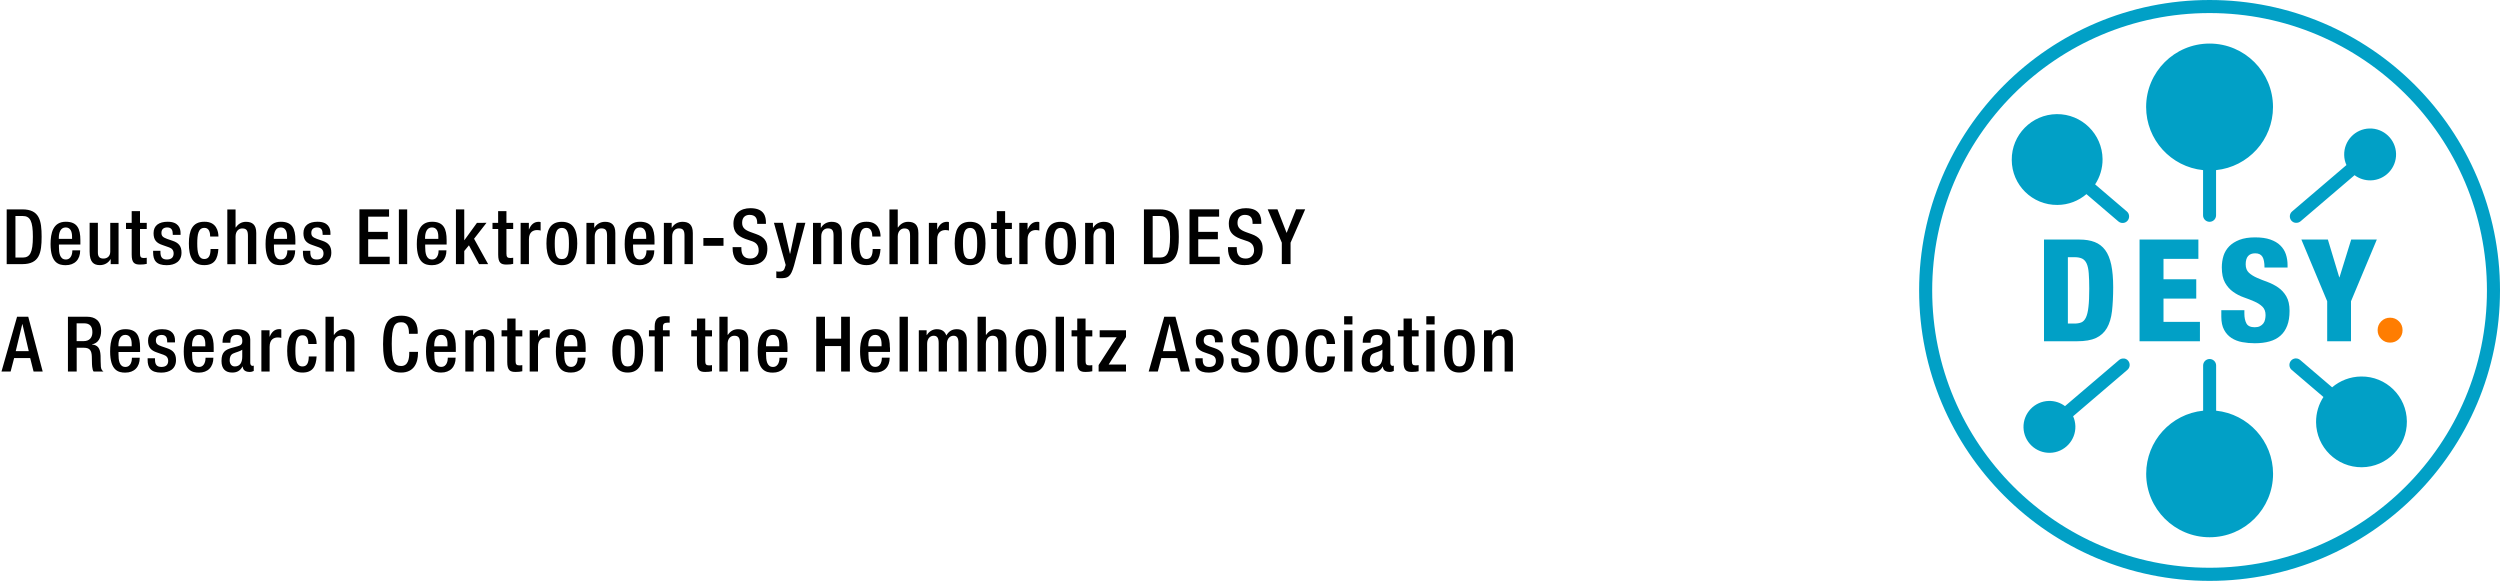 <?xml version="1.0" encoding="utf-8"?>
<!-- Generator: Adobe Illustrator 25.2.1, SVG Export Plug-In . SVG Version: 6.00 Build 0)  -->
<svg version="1.1" xmlns="http://www.w3.org/2000/svg" xmlns:xlink="http://www.w3.org/1999/xlink" x="0px" y="0px" width="400px"
	 height="92.93px" viewBox="0 0 400 92.93" style="enable-background:new 0 0 400 92.93;" xml:space="preserve">
<style type="text/css">
	.st0{fill:#01A0C6;}
	.st1{fill:#FF7D01;}
	.st2{display:none;}
	.st3{display:inline;}
	.st4{clip-path:url(#SVGID_2_);}
</style>
<g id="Layer_1">
	<path class="st0" d="M354.58,65.71v-7.23c0-0.58-0.47-1.04-1.04-1.04c-0.58,0-1.04,0.47-1.04,1.04v7.23
		c-5.12,0.52-9.11,4.84-9.11,10.1c0,5.61,4.55,10.15,10.15,10.15c5.61,0,10.15-4.55,10.15-10.15
		C363.69,70.56,359.69,66.24,354.58,65.71 M340.5,57.71c0.37,0.44,0.32,1.1-0.12,1.47l-8.68,7.42c0.22,0.49,0.34,1.02,0.36,1.59
		c0.06,2.29-1.75,4.2-4.04,4.26c-2.29,0.06-4.2-1.75-4.26-4.04s1.75-4.2,4.04-4.26c0.97-0.03,1.88,0.29,2.6,0.83l8.64-7.37
		c0.2-0.17,0.44-0.25,0.68-0.25C340,57.34,340.3,57.46,340.5,57.71 M329.19,32.79c1.77-0.01,3.39-0.66,4.64-1.73l5.11,4.37
		c0.44,0.37,1.1,0.32,1.47-0.12s0.32-1.1-0.11-1.47l-5.08-4.34c0.76-1.16,1.2-2.55,1.19-4.04c-0.04-4.01-3.32-7.24-7.33-7.2
		c-4.01,0.04-7.24,3.32-7.2,7.33C321.89,29.6,325.17,32.83,329.19,32.79 M366.33,49.74c0,0.93-0.13,1.72-0.38,2.37
		c-0.25,0.65-0.61,1.19-1.09,1.61c-0.48,0.42-1.06,0.72-1.74,0.91s-1.47,0.29-2.35,0.29c-0.7,0-1.37-0.06-2.02-0.18
		s-1.21-0.34-1.71-0.66c-0.49-0.32-0.89-0.75-1.18-1.3c-0.3-0.55-0.45-1.25-0.45-2.1v-1.05h3.69v0.57c0,0.62,0.11,1.14,0.33,1.55
		s0.67,0.61,1.33,0.61c0.33,0,0.61-0.06,0.83-0.17c0.22-0.11,0.4-0.26,0.54-0.44s0.23-0.39,0.28-0.63c0.05-0.23,0.08-0.47,0.08-0.7
		c0-0.58-0.17-1.03-0.51-1.36s-0.77-0.6-1.3-0.83c-0.52-0.23-1.09-0.45-1.69-0.66s-1.16-0.5-1.69-0.88
		c-0.52-0.37-0.96-0.86-1.3-1.47s-0.51-1.42-0.51-2.44c0-0.65,0.09-1.27,0.27-1.85c0.18-0.58,0.49-1.08,0.91-1.52
		c0.42-0.43,0.98-0.78,1.65-1.04c0.68-0.26,1.51-0.39,2.49-0.39c0.96,0,1.77,0.11,2.43,0.34s1.2,0.54,1.61,0.95
		c0.41,0.4,0.71,0.87,0.89,1.41s0.27,1.12,0.27,1.74v0.39h-3.69c0-0.79-0.11-1.36-0.32-1.71c-0.23-0.38-0.61-0.57-1.16-0.57
		c-1.02,0-1.53,0.59-1.53,1.76c0,0.58,0.17,1.02,0.51,1.34s0.78,0.59,1.3,0.82s1.09,0.45,1.69,0.67c0.6,0.22,1.16,0.51,1.69,0.87
		c0.52,0.36,0.96,0.83,1.3,1.41C366.16,48.02,366.33,48.79,366.33,49.74 M351.99,51.5h-5.83v-3.72h5.24v-3.1h-5.24v-3.26h5.58v-3.1
		h-9.41V54.6h9.66V51.5z M334.28,46.19c0-0.99-0.03-1.81-0.08-2.46c-0.05-0.65-0.16-1.17-0.33-1.55c-0.17-0.38-0.41-0.64-0.72-0.8
		c-0.31-0.15-0.72-0.23-1.22-0.23h-1.07v10.62h1.02c0.44,0,0.81-0.06,1.12-0.18c0.3-0.12,0.55-0.38,0.74-0.77
		c0.19-0.4,0.33-0.96,0.41-1.7C334.24,48.38,334.28,47.41,334.28,46.19 M336.83,40.01c0.44,0.59,0.76,1.38,0.97,2.35
		c0.2,0.97,0.31,2.16,0.31,3.58c0,1.47-0.07,2.75-0.19,3.84c-0.13,1.09-0.4,1.99-0.81,2.7s-1,1.25-1.75,1.6
		c-0.76,0.35-1.77,0.52-3.03,0.52h-5.29V38.33h5.68c0.94,0,1.75,0.13,2.44,0.4C335.83,38.99,336.39,39.42,336.83,40.01 M376.16,54.6
		v-6.4l4.13-9.87h-4.1l-1.87,6.04h-0.04l-1.82-6.04h-4.24l4.13,9.87v6.4H376.16z M366.62,35.3c-0.37-0.44-0.32-1.1,0.12-1.47
		l8.69-7.42c-0.22-0.49-0.35-1.02-0.36-1.59c-0.06-2.29,1.75-4.2,4.04-4.26c2.29-0.06,4.2,1.75,4.26,4.04s-1.75,4.2-4.04,4.26
		c-0.97,0.02-1.88-0.29-2.6-0.83l-8.63,7.37c-0.2,0.17-0.44,0.25-0.68,0.25C367.12,35.67,366.83,35.54,366.62,35.3 M352.49,27.22
		v7.23c0,0.58,0.47,1.04,1.04,1.04c0.58,0,1.04-0.47,1.04-1.04v-7.23c5.12-0.52,9.11-4.84,9.11-10.1c0-5.61-4.55-10.15-10.15-10.15
		c-5.61,0-10.15,4.55-10.15,10.15C343.38,22.38,347.38,26.7,352.49,27.22 M385.1,67.43c0.03,4.01-3.19,7.29-7.2,7.33
		c-4.01,0.03-7.29-3.19-7.33-7.2c-0.01-1.49,0.42-2.88,1.18-4.04l-5.08-4.34c-0.44-0.37-0.49-1.03-0.11-1.47
		c0.37-0.44,1.03-0.49,1.47-0.11l5.11,4.37c1.25-1.06,2.87-1.71,4.64-1.73C381.79,60.19,385.07,63.41,385.1,67.43 M353.53,90.84
		c-24.51,0-44.38-19.87-44.38-44.37c0-24.51,19.87-44.38,44.38-44.38s44.38,19.87,44.38,44.38
		C397.91,70.97,378.04,90.84,353.53,90.84 M353.53,0c-25.66,0-46.47,20.8-46.47,46.47c0,25.66,20.81,46.47,46.47,46.47
		S400,72.14,400,46.47S379.2,0,353.53,0"/>
	<path class="st1" d="M381,51.41c-0.39,0.39-0.58,0.86-0.58,1.41c0,0.56,0.19,1.03,0.58,1.42c0.39,0.39,0.86,0.58,1.41,0.58
		c0.56,0,1.03-0.19,1.42-0.58c0.39-0.39,0.58-0.86,0.58-1.42c0-0.55-0.19-1.03-0.58-1.41c-0.39-0.39-0.86-0.58-1.42-0.58
		C381.86,50.83,381.39,51.02,381,51.41"/>
</g>
<g id="Deutsch" class="st2">
	<g class="st3">
		<path d="M0.73,33.48h2.5c0.69,0,1.24,0.11,1.65,0.32s0.72,0.51,0.93,0.9c0.21,0.39,0.35,0.85,0.42,1.39s0.1,1.13,0.1,1.78
			s-0.03,1.24-0.1,1.78c-0.07,0.54-0.21,1-0.42,1.39s-0.52,0.69-0.93,0.9c-0.41,0.21-0.96,0.32-1.65,0.32h-2.5V33.48z M2.13,41.2
			h1.16c0.29,0,0.53-0.05,0.74-0.16c0.21-0.11,0.38-0.29,0.51-0.54s0.23-0.6,0.29-1.03s0.09-0.97,0.09-1.6
			c0-0.61-0.03-1.14-0.09-1.56c-0.06-0.43-0.15-0.77-0.28-1.03s-0.29-0.45-0.5-0.57c-0.21-0.11-0.46-0.17-0.77-0.17H2.13V41.2z"/>
		<path d="M9.09,39.12v0.38c0,0.22,0.01,0.45,0.03,0.69s0.07,0.46,0.15,0.65c0.08,0.2,0.19,0.36,0.34,0.49
			c0.15,0.13,0.34,0.19,0.59,0.19c0.24,0,0.43-0.06,0.57-0.17c0.14-0.11,0.25-0.25,0.32-0.41s0.12-0.32,0.14-0.49s0.03-0.3,0.03-0.4
			h1.25c0,0.75-0.21,1.33-0.62,1.75s-0.98,0.63-1.7,0.63c-0.27,0-0.55-0.03-0.84-0.1s-0.55-0.21-0.78-0.44s-0.43-0.57-0.58-1.02
			c-0.15-0.45-0.23-1.06-0.23-1.82c0-0.43,0.03-0.86,0.09-1.29s0.18-0.81,0.36-1.15S8.63,36,8.95,35.79s0.74-0.31,1.25-0.31
			c0.46,0,0.84,0.07,1.14,0.2s0.54,0.33,0.72,0.58s0.3,0.56,0.37,0.93s0.1,0.78,0.1,1.24v0.7H9.09V39.12z M11.21,38.21v-0.36
			c0-0.42-0.08-0.77-0.23-1.05s-0.42-0.42-0.79-0.42c-0.21,0-0.39,0.05-0.53,0.14c-0.14,0.09-0.25,0.22-0.34,0.38
			s-0.15,0.34-0.18,0.55c-0.04,0.21-0.06,0.41-0.06,0.63v0.14h2.13V38.21z"/>
		<path d="M17.42,41.48h-0.04c-0.16,0.29-0.4,0.53-0.69,0.69s-0.63,0.25-1,0.25c-0.25,0-0.47-0.03-0.67-0.1s-0.38-0.18-0.52-0.34
			s-0.26-0.39-0.34-0.66c-0.08-0.28-0.12-0.63-0.12-1.06v-4.62h1.33v4.75c0,0.37,0.08,0.62,0.23,0.77c0.16,0.14,0.38,0.22,0.66,0.22
			c0.29,0,0.54-0.09,0.76-0.28c0.22-0.18,0.33-0.46,0.33-0.83v-4.62h1.33v6.61h-1.25L17.42,41.48L17.42,41.48z"/>
		<path d="M19.87,35.64h0.91v-1.88h1.33v1.88h1.08v0.98H22.1v3.95c0,0.26,0.04,0.44,0.13,0.55c0.09,0.1,0.24,0.15,0.47,0.15
			c0.2,0,0.36-0.01,0.48-0.04v0.98c-0.29,0.07-0.64,0.11-1.07,0.11c-0.22,0-0.42-0.02-0.58-0.06s-0.31-0.12-0.42-0.23
			s-0.19-0.28-0.25-0.49s-0.09-0.48-0.09-0.82v-4.11h-0.91v-0.97H19.87z"/>
		<path d="M27.34,37.57V37.4c0-0.13-0.01-0.26-0.04-0.38c-0.02-0.12-0.07-0.23-0.14-0.33c-0.07-0.09-0.16-0.17-0.27-0.23
			s-0.25-0.09-0.42-0.09c-0.26,0-0.49,0.07-0.67,0.2s-0.28,0.35-0.28,0.66c0,0.26,0.07,0.46,0.2,0.59c0.14,0.13,0.38,0.26,0.73,0.38
			l0.85,0.29c0.49,0.16,0.85,0.39,1.09,0.68c0.23,0.29,0.35,0.7,0.35,1.22c0,0.35-0.06,0.66-0.18,0.91s-0.29,0.46-0.5,0.63
			c-0.21,0.16-0.47,0.28-0.76,0.36s-0.6,0.12-0.93,0.12c-0.42,0-0.77-0.05-1.05-0.14c-0.28-0.09-0.5-0.23-0.67-0.41
			s-0.29-0.39-0.36-0.65c-0.07-0.25-0.1-0.54-0.1-0.86V40.1h1.18v0.21c0,0.39,0.07,0.69,0.22,0.89s0.42,0.29,0.81,0.29
			c0.37,0,0.64-0.09,0.82-0.26s0.26-0.41,0.26-0.71c0-0.48-0.24-0.81-0.73-0.97l-1.08-0.38c-0.5-0.16-0.86-0.39-1.08-0.68
			s-0.33-0.7-0.33-1.23c0-0.62,0.2-1.08,0.61-1.38s0.96-0.44,1.65-0.44c0.42,0,0.76,0.06,1.03,0.17c0.27,0.11,0.48,0.25,0.63,0.43
			s0.26,0.37,0.31,0.58c0.06,0.21,0.09,0.42,0.09,0.63v0.29h-1.24V37.57z"/>
		<path d="M34.65,39.84c-0.02,0.39-0.08,0.75-0.17,1.07c-0.09,0.32-0.21,0.59-0.39,0.82c-0.17,0.23-0.4,0.4-0.68,0.52
			s-0.62,0.18-1.03,0.18c-0.48,0-0.88-0.08-1.2-0.25s-0.57-0.41-0.75-0.71c-0.18-0.31-0.32-0.67-0.39-1.1
			c-0.08-0.43-0.12-0.9-0.12-1.41c0-0.52,0.04-0.99,0.12-1.41c0.08-0.43,0.21-0.79,0.39-1.1c0.18-0.31,0.43-0.54,0.75-0.71
			s0.72-0.25,1.2-0.25c0.49-0.01,0.89,0.07,1.19,0.24s0.53,0.38,0.69,0.62c0.16,0.25,0.27,0.51,0.32,0.79
			c0.05,0.28,0.08,0.52,0.08,0.73h-1.33c0-0.16-0.01-0.32-0.04-0.49c-0.02-0.17-0.07-0.32-0.14-0.45c-0.07-0.14-0.17-0.25-0.29-0.33
			c-0.12-0.09-0.28-0.12-0.48-0.12c-0.24,0-0.43,0.06-0.58,0.18s-0.26,0.3-0.34,0.52s-0.14,0.48-0.17,0.79s-0.04,0.64-0.04,1.01
			s0.01,0.71,0.04,1.01s0.08,0.57,0.17,0.79s0.2,0.39,0.34,0.52c0.15,0.12,0.34,0.18,0.58,0.18c0.37,0.01,0.63-0.13,0.78-0.42
			c0.15-0.29,0.23-0.68,0.23-1.18h1.26V39.84z"/>
		<path d="M36.08,33.48h1.33v2.88l0.04,0.02c0.19-0.29,0.42-0.51,0.69-0.67s0.58-0.24,0.93-0.24c0.25,0,0.48,0.03,0.68,0.09
			s0.37,0.16,0.52,0.3c0.14,0.14,0.25,0.32,0.33,0.55s0.12,0.51,0.12,0.85v4.99h-1.33v-4.54c0-0.44-0.07-0.75-0.2-0.93
			s-0.38-0.26-0.72-0.26c-0.27,0-0.51,0.1-0.73,0.31c-0.22,0.21-0.33,0.53-0.33,0.98v4.44h-1.33
			C36.08,42.25,36.08,33.48,36.08,33.48z"/>
		<path d="M43.55,39.12v0.38c0,0.22,0.01,0.45,0.03,0.69s0.07,0.46,0.15,0.65c0.08,0.2,0.19,0.36,0.34,0.49s0.34,0.19,0.59,0.19
			c0.24,0,0.43-0.06,0.57-0.17c0.14-0.11,0.25-0.25,0.32-0.41s0.12-0.32,0.14-0.49s0.03-0.3,0.03-0.4h1.25
			c0,0.75-0.21,1.33-0.62,1.75s-0.98,0.63-1.7,0.63c-0.27,0-0.55-0.03-0.84-0.1s-0.55-0.21-0.78-0.44s-0.43-0.57-0.58-1.02
			s-0.23-1.06-0.23-1.82c0-0.43,0.03-0.86,0.09-1.29s0.18-0.81,0.36-1.15s0.42-0.61,0.74-0.82s0.74-0.31,1.25-0.31
			c0.46,0,0.84,0.07,1.14,0.2s0.54,0.33,0.72,0.58s0.3,0.56,0.37,0.93s0.1,0.78,0.1,1.24v0.7h-3.44V39.12z M45.67,38.21v-0.36
			c0-0.42-0.08-0.77-0.23-1.05s-0.42-0.42-0.79-0.42c-0.21,0-0.39,0.05-0.53,0.14s-0.25,0.22-0.34,0.38s-0.15,0.34-0.18,0.55
			c-0.04,0.21-0.06,0.41-0.06,0.63v0.14h2.13V38.21z"/>
		<path d="M51.38,37.57V37.4c0-0.13-0.01-0.26-0.04-0.38c-0.02-0.12-0.07-0.23-0.14-0.33c-0.07-0.09-0.16-0.17-0.27-0.23
			s-0.25-0.09-0.42-0.09c-0.26,0-0.49,0.07-0.67,0.2c-0.18,0.13-0.28,0.35-0.28,0.66c0,0.26,0.07,0.46,0.2,0.59
			c0.14,0.13,0.38,0.26,0.73,0.38l0.85,0.29c0.49,0.16,0.85,0.39,1.09,0.68c0.23,0.29,0.35,0.7,0.35,1.22
			c0,0.35-0.06,0.66-0.18,0.91s-0.29,0.46-0.5,0.63c-0.21,0.16-0.47,0.28-0.76,0.36c-0.29,0.08-0.6,0.12-0.93,0.12
			c-0.42,0-0.77-0.05-1.05-0.14s-0.5-0.23-0.67-0.41s-0.29-0.39-0.36-0.65c-0.07-0.25-0.1-0.54-0.1-0.86V40.1h1.18v0.21
			c0,0.39,0.07,0.69,0.22,0.89s0.42,0.29,0.81,0.29c0.37,0,0.64-0.09,0.82-0.26s0.26-0.41,0.26-0.71c0-0.48-0.24-0.81-0.73-0.97
			l-1.08-0.38c-0.5-0.16-0.86-0.39-1.08-0.68s-0.33-0.7-0.33-1.23c0-0.62,0.2-1.08,0.61-1.38s0.96-0.44,1.65-0.44
			c0.42,0,0.76,0.06,1.03,0.17c0.27,0.11,0.48,0.25,0.63,0.43s0.26,0.37,0.31,0.58c0.06,0.21,0.09,0.42,0.09,0.63v0.29h-1.24V37.57z
			"/>
		<path d="M57.29,33.48h4.75v1.18H58.7v2.43h3.15v1.18H58.7v2.8h3.44v1.18H57.3L57.29,33.48L57.29,33.48z"/>
		<path d="M63.59,33.48h1.33v8.78h-1.33C63.59,42.26,63.59,33.48,63.59,33.48z"/>
		<path d="M67.79,39.12v0.38c0,0.22,0.01,0.45,0.03,0.69s0.07,0.46,0.15,0.65c0.08,0.2,0.19,0.36,0.34,0.49
			c0.15,0.13,0.34,0.19,0.59,0.19c0.24,0,0.43-0.06,0.57-0.17c0.14-0.11,0.25-0.25,0.32-0.41s0.12-0.32,0.14-0.49s0.03-0.3,0.03-0.4
			h1.25c0,0.75-0.21,1.33-0.62,1.75s-0.98,0.63-1.7,0.63c-0.27,0-0.55-0.03-0.84-0.1c-0.29-0.07-0.55-0.21-0.78-0.44
			c-0.23-0.23-0.43-0.57-0.58-1.02s-0.23-1.06-0.23-1.82c0-0.43,0.03-0.86,0.09-1.29s0.18-0.81,0.36-1.15s0.42-0.61,0.74-0.82
			s0.74-0.31,1.25-0.31c0.46,0,0.84,0.07,1.14,0.2s0.54,0.33,0.72,0.58s0.3,0.56,0.37,0.93s0.1,0.78,0.1,1.24v0.7h-3.44V39.12z
			 M69.92,38.21v-0.36c0-0.42-0.08-0.77-0.23-1.05s-0.42-0.42-0.79-0.42c-0.21,0-0.39,0.05-0.53,0.14s-0.25,0.22-0.34,0.38
			s-0.15,0.34-0.18,0.55c-0.04,0.21-0.06,0.41-0.06,0.63v0.14h2.13V38.21z"/>
		<path d="M72.76,33.48h1.33v4.93h0.02l2-2.77l1.54-0.01l-1.99,2.56l2.25,4.07h-1.45l-1.62-3.01l-0.75,0.91v2.1h-1.33V33.48z"/>
		<path d="M78.58,35.64h0.91v-1.88h1.33v1.88h1.08v0.98h-1.08v3.95c0,0.26,0.04,0.44,0.13,0.55c0.09,0.1,0.24,0.15,0.47,0.15
			c0.2,0,0.36-0.01,0.48-0.04v0.98c-0.29,0.07-0.64,0.11-1.07,0.11c-0.22,0-0.42-0.02-0.58-0.06s-0.31-0.12-0.42-0.23
			s-0.19-0.28-0.25-0.49s-0.09-0.48-0.09-0.82v-4.11h-0.91C78.58,36.61,78.58,35.64,78.58,35.64z"/>
		<path d="M83.1,35.64h1.33v1.03h0.02c0.15-0.37,0.35-0.66,0.6-0.88s0.56-0.33,0.94-0.33c0.16,0,0.26,0.02,0.32,0.05v1.35
			c-0.05-0.02-0.12-0.03-0.23-0.05s-0.21-0.02-0.33-0.02c-0.15,0-0.3,0.02-0.46,0.06c-0.16,0.04-0.3,0.12-0.43,0.23
			s-0.23,0.26-0.31,0.46c-0.08,0.2-0.12,0.45-0.12,0.75v3.96H83.1V35.64z"/>
		<path d="M89.7,42.43c-0.46,0-0.84-0.08-1.16-0.25c-0.31-0.17-0.56-0.41-0.76-0.71c-0.19-0.31-0.33-0.67-0.42-1.1
			s-0.13-0.9-0.13-1.41c0-0.52,0.04-0.99,0.12-1.41c0.08-0.43,0.21-0.79,0.39-1.1c0.18-0.31,0.43-0.54,0.75-0.71s0.72-0.25,1.2-0.25
			c0.48,0,0.87,0.08,1.19,0.25s0.57,0.41,0.76,0.71c0.19,0.31,0.32,0.67,0.4,1.1s0.12,0.9,0.12,1.41c0,0.52-0.04,0.99-0.13,1.41
			c-0.09,0.43-0.23,0.79-0.42,1.1c-0.19,0.31-0.45,0.54-0.76,0.71C90.54,42.34,90.16,42.43,89.7,42.43z M88.57,38.95
			c0,0.42,0.01,0.78,0.04,1.1s0.08,0.58,0.17,0.78c0.08,0.21,0.2,0.36,0.34,0.46c0.15,0.1,0.34,0.15,0.58,0.15
			c0.25,0,0.44-0.05,0.59-0.15c0.15-0.1,0.26-0.26,0.34-0.46c0.08-0.2,0.14-0.46,0.17-0.78s0.04-0.68,0.04-1.1
			c0-0.37-0.01-0.71-0.04-1.01s-0.08-0.57-0.17-0.79s-0.2-0.39-0.34-0.52s-0.34-0.18-0.59-0.18c-0.24,0-0.43,0.06-0.58,0.18
			s-0.26,0.3-0.34,0.52s-0.14,0.48-0.17,0.79S88.57,38.58,88.57,38.95z"/>
		<path d="M93.63,35.64h1.25v0.77h0.04c0.16-0.29,0.4-0.53,0.69-0.69c0.3-0.17,0.63-0.25,1-0.25c0.25,0,0.48,0.03,0.68,0.09
			s0.37,0.16,0.52,0.3c0.14,0.14,0.25,0.32,0.33,0.55s0.12,0.51,0.12,0.85v4.99h-1.33v-4.54c0-0.44-0.07-0.75-0.2-0.93
			s-0.38-0.26-0.72-0.26c-0.27,0-0.51,0.1-0.73,0.31c-0.22,0.21-0.33,0.53-0.33,0.98v4.44h-1.33v-6.61H93.63z"/>
		<path d="M101.1,39.12v0.38c0,0.22,0.01,0.45,0.03,0.69s0.07,0.46,0.15,0.65c0.08,0.2,0.19,0.36,0.34,0.49
			c0.15,0.13,0.34,0.19,0.59,0.19c0.24,0,0.43-0.06,0.57-0.17c0.14-0.11,0.25-0.25,0.32-0.41s0.12-0.32,0.14-0.49s0.03-0.3,0.03-0.4
			h1.25c0,0.75-0.21,1.33-0.62,1.75s-0.98,0.63-1.7,0.63c-0.27,0-0.55-0.03-0.84-0.1c-0.29-0.07-0.55-0.21-0.78-0.44
			c-0.23-0.23-0.43-0.57-0.58-1.02s-0.23-1.06-0.23-1.82c0-0.43,0.03-0.86,0.09-1.29s0.18-0.81,0.36-1.15s0.42-0.61,0.74-0.82
			s0.74-0.31,1.25-0.31c0.46,0,0.84,0.07,1.14,0.2s0.54,0.33,0.72,0.58s0.3,0.56,0.37,0.93s0.1,0.78,0.1,1.24v0.7h-3.44V39.12z
			 M103.22,38.21v-0.36c0-0.42-0.08-0.77-0.23-1.05s-0.42-0.42-0.79-0.42c-0.21,0-0.39,0.05-0.53,0.14s-0.25,0.22-0.34,0.38
			s-0.15,0.34-0.18,0.55c-0.04,0.21-0.06,0.41-0.06,0.63v0.14h2.13V38.21z"/>
		<path d="M106.06,35.64h1.25v0.77h0.04c0.16-0.29,0.4-0.53,0.69-0.69c0.3-0.17,0.63-0.25,1-0.25c0.25,0,0.48,0.03,0.68,0.09
			s0.37,0.16,0.52,0.3c0.14,0.14,0.25,0.32,0.33,0.55s0.12,0.51,0.12,0.85v4.99h-1.33v-4.54c0-0.44-0.07-0.75-0.2-0.93
			s-0.38-0.26-0.72-0.26c-0.27,0-0.51,0.1-0.73,0.31c-0.22,0.21-0.33,0.53-0.33,0.98v4.44h-1.33v-6.61H106.06z"/>
		<path d="M112.39,38.07h3.22v1.25h-3.22V38.07z"/>
		<path d="M118.49,39.54v0.22c0,1.07,0.48,1.61,1.44,1.61c0.22,0,0.41-0.04,0.58-0.11c0.16-0.07,0.3-0.17,0.41-0.29
			c0.11-0.12,0.19-0.25,0.25-0.41c0.06-0.15,0.09-0.31,0.09-0.47c0-0.46-0.11-0.81-0.33-1.04s-0.53-0.41-0.92-0.52l-0.96-0.33
			c-0.32-0.12-0.59-0.26-0.82-0.41s-0.42-0.32-0.57-0.51s-0.26-0.41-0.33-0.66s-0.1-0.52-0.1-0.84c0-0.4,0.07-0.76,0.2-1.06
			c0.13-0.31,0.32-0.57,0.55-0.77c0.24-0.21,0.52-0.37,0.86-0.48c0.34-0.11,0.71-0.17,1.12-0.17c0.57,0,1.01,0.08,1.34,0.23
			c0.33,0.16,0.58,0.35,0.74,0.58c0.17,0.23,0.28,0.48,0.33,0.75s0.07,0.51,0.07,0.74v0.2h-1.4v-0.18c0-0.4-0.09-0.71-0.28-0.93
			s-0.5-0.33-0.95-0.33c-0.15,0-0.29,0.02-0.44,0.07c-0.14,0.04-0.27,0.12-0.38,0.21c-0.11,0.1-0.2,0.23-0.26,0.39
			c-0.07,0.16-0.1,0.36-0.1,0.59c0,0.38,0.1,0.67,0.31,0.89c0.2,0.22,0.54,0.42,1.01,0.6l0.95,0.34c0.62,0.22,1.08,0.51,1.36,0.87
			s0.42,0.84,0.42,1.45c0,0.47-0.07,0.87-0.2,1.2c-0.14,0.33-0.33,0.61-0.58,0.82c-0.25,0.22-0.56,0.38-0.92,0.47
			c-0.36,0.1-0.76,0.15-1.2,0.15c-0.54,0-0.99-0.08-1.33-0.25c-0.35-0.16-0.62-0.38-0.82-0.63c-0.2-0.26-0.33-0.54-0.41-0.86
			c-0.07-0.32-0.11-0.63-0.11-0.94v-0.21h1.38V39.54z"/>
		<path d="M125.14,35.64l1.14,4.97h0.02l1.06-4.97h1.39l-1.82,6.86c-0.13,0.45-0.26,0.81-0.39,1.08s-0.28,0.48-0.45,0.62
			s-0.38,0.23-0.61,0.27s-0.52,0.05-0.87,0.04c-0.09,0-0.18,0-0.27-0.01s-0.18-0.02-0.26-0.04V43.4c0.12,0.03,0.27,0.05,0.43,0.05
			c0.23,0,0.42-0.03,0.57-0.1s0.26-0.21,0.33-0.42l0.17-0.54l-1.88-6.76L125.14,35.64L125.14,35.64z"/>
		<path d="M129.97,35.64h1.25v0.77h0.04c0.16-0.29,0.4-0.53,0.69-0.69c0.3-0.17,0.63-0.25,1-0.25c0.25,0,0.48,0.03,0.68,0.09
			s0.37,0.16,0.52,0.3c0.14,0.14,0.25,0.32,0.33,0.55s0.12,0.51,0.12,0.85v4.99h-1.33v-4.54c0-0.44-0.07-0.75-0.2-0.93
			s-0.38-0.26-0.72-0.26c-0.27,0-0.51,0.1-0.73,0.31c-0.22,0.21-0.33,0.53-0.33,0.98v4.44h-1.33v-6.61H129.97z"/>
		<path d="M140.79,39.84c-0.02,0.39-0.08,0.75-0.17,1.07s-0.21,0.59-0.39,0.82c-0.17,0.23-0.4,0.4-0.68,0.52s-0.62,0.18-1.03,0.18
			c-0.48,0-0.88-0.08-1.2-0.25s-0.57-0.41-0.75-0.71c-0.18-0.31-0.32-0.67-0.39-1.1c-0.08-0.43-0.12-0.9-0.12-1.41
			c0-0.52,0.04-0.99,0.12-1.41c0.08-0.43,0.21-0.79,0.39-1.1c0.18-0.31,0.43-0.54,0.75-0.71s0.72-0.25,1.2-0.25
			c0.49-0.01,0.89,0.07,1.19,0.24s0.53,0.38,0.69,0.62c0.16,0.25,0.27,0.51,0.32,0.79c0.05,0.28,0.08,0.52,0.08,0.73h-1.33
			c0-0.16-0.01-0.32-0.04-0.49c-0.02-0.17-0.07-0.32-0.14-0.45c-0.07-0.14-0.17-0.25-0.29-0.33c-0.12-0.09-0.28-0.12-0.48-0.12
			c-0.24,0-0.43,0.06-0.58,0.18s-0.26,0.3-0.34,0.52s-0.14,0.48-0.17,0.79s-0.04,0.64-0.04,1.01s0.01,0.71,0.04,1.01
			s0.08,0.57,0.17,0.79s0.2,0.39,0.34,0.52c0.15,0.12,0.34,0.18,0.58,0.18c0.37,0.01,0.63-0.13,0.78-0.42
			c0.15-0.29,0.23-0.68,0.23-1.18h1.26V39.84z"/>
		<path d="M142.23,33.48h1.33v2.88l0.04,0.02c0.19-0.29,0.42-0.51,0.69-0.67s0.58-0.24,0.93-0.24c0.25,0,0.48,0.03,0.68,0.09
			s0.37,0.16,0.52,0.3c0.14,0.14,0.25,0.32,0.33,0.55s0.12,0.51,0.12,0.85v4.99h-1.33v-4.54c0-0.44-0.07-0.75-0.2-0.93
			s-0.38-0.26-0.72-0.26c-0.27,0-0.51,0.1-0.73,0.31c-0.22,0.21-0.33,0.53-0.33,0.98v4.44h-1.33L142.23,33.48L142.23,33.48z"/>
		<path d="M148.56,35.64h1.33v1.03h0.02c0.15-0.37,0.35-0.66,0.6-0.88s0.56-0.33,0.94-0.33c0.16,0,0.26,0.02,0.32,0.05v1.35
			c-0.05-0.02-0.12-0.03-0.23-0.05s-0.21-0.02-0.33-0.02c-0.15,0-0.3,0.02-0.46,0.06s-0.3,0.12-0.43,0.23
			c-0.13,0.11-0.23,0.26-0.31,0.46s-0.12,0.45-0.12,0.75v3.96h-1.33L148.56,35.64L148.56,35.64z"/>
		<path d="M155.16,42.43c-0.46,0-0.84-0.08-1.16-0.25c-0.31-0.17-0.56-0.41-0.76-0.71c-0.19-0.31-0.33-0.67-0.42-1.1
			s-0.13-0.9-0.13-1.41c0-0.52,0.04-0.99,0.12-1.41c0.08-0.43,0.21-0.79,0.39-1.1c0.18-0.31,0.43-0.54,0.75-0.71s0.72-0.25,1.2-0.25
			s0.87,0.08,1.19,0.25s0.57,0.41,0.76,0.71c0.19,0.31,0.32,0.67,0.4,1.1c0.08,0.43,0.12,0.9,0.12,1.41c0,0.52-0.04,0.99-0.13,1.41
			c-0.09,0.43-0.23,0.79-0.42,1.1c-0.19,0.31-0.45,0.54-0.76,0.71C156.01,42.34,155.62,42.43,155.16,42.43z M154.03,38.95
			c0,0.42,0.01,0.78,0.04,1.1s0.08,0.58,0.17,0.78c0.08,0.21,0.2,0.36,0.34,0.46c0.15,0.1,0.34,0.15,0.58,0.15
			c0.25,0,0.44-0.05,0.59-0.15c0.15-0.1,0.26-0.26,0.34-0.46s0.14-0.46,0.17-0.78s0.04-0.68,0.04-1.1c0-0.37-0.01-0.71-0.04-1.01
			s-0.08-0.57-0.17-0.79s-0.2-0.39-0.34-0.52s-0.34-0.18-0.59-0.18c-0.24,0-0.43,0.06-0.58,0.18s-0.26,0.3-0.34,0.52
			s-0.14,0.48-0.17,0.79S154.03,38.58,154.03,38.95z"/>
		<path d="M158.55,35.64h0.91v-1.88h1.33v1.88h1.08v0.98h-1.08v3.95c0,0.26,0.04,0.44,0.13,0.55c0.09,0.1,0.24,0.15,0.47,0.15
			c0.2,0,0.36-0.01,0.48-0.04v0.98c-0.29,0.07-0.64,0.11-1.07,0.11c-0.22,0-0.42-0.02-0.58-0.06s-0.31-0.12-0.42-0.23
			s-0.19-0.28-0.25-0.49s-0.09-0.48-0.09-0.82v-4.11h-0.91V35.64z"/>
		<path d="M163.06,35.64h1.33v1.03h0.02c0.15-0.37,0.35-0.66,0.6-0.88s0.56-0.33,0.94-0.33c0.16,0,0.26,0.02,0.32,0.05v1.35
			c-0.05-0.02-0.12-0.03-0.23-0.05s-0.21-0.02-0.33-0.02c-0.15,0-0.3,0.02-0.46,0.06s-0.3,0.12-0.43,0.23
			c-0.13,0.11-0.23,0.26-0.31,0.46s-0.12,0.45-0.12,0.75v3.96h-1.33L163.06,35.64L163.06,35.64z"/>
		<path d="M169.66,42.43c-0.46,0-0.84-0.08-1.16-0.25c-0.31-0.17-0.56-0.41-0.76-0.71c-0.19-0.31-0.33-0.67-0.42-1.1
			s-0.13-0.9-0.13-1.41c0-0.52,0.04-0.99,0.12-1.41c0.08-0.43,0.21-0.79,0.39-1.1c0.18-0.31,0.43-0.54,0.75-0.71s0.72-0.25,1.2-0.25
			s0.87,0.08,1.19,0.25s0.57,0.41,0.76,0.71c0.19,0.31,0.32,0.67,0.4,1.1c0.08,0.43,0.12,0.9,0.12,1.41c0,0.52-0.04,0.99-0.13,1.41
			c-0.09,0.43-0.23,0.79-0.42,1.1c-0.19,0.31-0.45,0.54-0.76,0.71C170.51,42.34,170.12,42.43,169.66,42.43z M168.53,38.95
			c0,0.42,0.01,0.78,0.04,1.1s0.08,0.58,0.17,0.78c0.08,0.21,0.2,0.36,0.34,0.46c0.15,0.1,0.34,0.15,0.58,0.15
			c0.25,0,0.44-0.05,0.59-0.15c0.15-0.1,0.26-0.26,0.34-0.46s0.14-0.46,0.17-0.78s0.04-0.68,0.04-1.1c0-0.37-0.01-0.71-0.04-1.01
			s-0.08-0.57-0.17-0.79s-0.2-0.39-0.34-0.52s-0.34-0.18-0.59-0.18c-0.24,0-0.43,0.06-0.58,0.18s-0.26,0.3-0.34,0.52
			s-0.14,0.48-0.17,0.79S168.53,38.58,168.53,38.95z"/>
		<path d="M173.59,35.64h1.25v0.77h0.04c0.16-0.29,0.4-0.53,0.69-0.69c0.3-0.17,0.63-0.25,1-0.25c0.25,0,0.48,0.03,0.68,0.09
			s0.37,0.16,0.52,0.3c0.14,0.14,0.25,0.32,0.33,0.55s0.12,0.51,0.12,0.85v4.99h-1.33v-4.54c0-0.44-0.07-0.75-0.2-0.93
			s-0.38-0.26-0.72-0.26c-0.27,0-0.51,0.1-0.73,0.31c-0.22,0.21-0.33,0.53-0.33,0.98v4.44h-1.33v-6.61H173.59z"/>
		<path d="M183.04,33.48h2.5c0.69,0,1.24,0.11,1.65,0.32c0.41,0.21,0.72,0.51,0.93,0.9c0.21,0.39,0.35,0.85,0.42,1.39
			c0.07,0.54,0.1,1.13,0.1,1.78s-0.03,1.24-0.1,1.78c-0.07,0.54-0.21,1-0.42,1.39c-0.21,0.39-0.52,0.69-0.93,0.9
			c-0.41,0.21-0.96,0.32-1.65,0.32h-2.5V33.48z M184.44,41.2h1.16c0.29,0,0.53-0.05,0.74-0.16s0.38-0.29,0.51-0.54
			c0.13-0.25,0.23-0.6,0.29-1.03s0.09-0.97,0.09-1.6c0-0.61-0.03-1.14-0.09-1.56c-0.06-0.43-0.15-0.77-0.28-1.03
			s-0.29-0.45-0.5-0.57c-0.21-0.11-0.46-0.17-0.77-0.17h-1.16v6.66H184.44z"/>
		<path d="M190.36,33.48h4.75v1.18h-3.34v2.43h3.15v1.18h-3.15v2.8h3.44v1.18h-4.84v-8.77H190.36z"/>
		<path d="M197.9,39.54v0.22c0,1.07,0.48,1.61,1.44,1.61c0.22,0,0.41-0.04,0.58-0.11c0.16-0.07,0.3-0.17,0.41-0.29
			c0.11-0.12,0.19-0.25,0.25-0.41c0.06-0.15,0.09-0.31,0.09-0.47c0-0.46-0.11-0.81-0.33-1.04s-0.53-0.41-0.92-0.52l-0.96-0.33
			c-0.32-0.12-0.59-0.26-0.82-0.41s-0.42-0.32-0.57-0.51c-0.15-0.19-0.26-0.41-0.33-0.66s-0.1-0.52-0.1-0.84
			c0-0.4,0.07-0.76,0.2-1.06c0.13-0.31,0.32-0.57,0.55-0.77c0.24-0.21,0.52-0.37,0.86-0.48s0.71-0.17,1.12-0.17
			c0.57,0,1.01,0.08,1.34,0.23c0.33,0.16,0.58,0.35,0.74,0.58c0.17,0.23,0.28,0.48,0.33,0.75s0.07,0.51,0.07,0.74v0.2h-1.4v-0.18
			c0-0.4-0.09-0.71-0.28-0.93s-0.5-0.33-0.95-0.33c-0.15,0-0.29,0.02-0.44,0.07c-0.14,0.04-0.27,0.12-0.38,0.21
			c-0.11,0.1-0.2,0.23-0.26,0.39c-0.07,0.16-0.1,0.36-0.1,0.59c0,0.38,0.1,0.67,0.31,0.89c0.2,0.22,0.54,0.42,1.01,0.6l0.95,0.34
			c0.62,0.22,1.08,0.51,1.36,0.87s0.42,0.84,0.42,1.45c0,0.47-0.07,0.87-0.2,1.2c-0.14,0.33-0.33,0.61-0.58,0.82
			c-0.25,0.22-0.56,0.38-0.92,0.47c-0.36,0.1-0.76,0.15-1.2,0.15c-0.54,0-0.99-0.08-1.33-0.25c-0.35-0.16-0.62-0.38-0.82-0.63
			c-0.2-0.26-0.33-0.54-0.41-0.86c-0.07-0.32-0.11-0.63-0.11-0.94v-0.21h1.38V39.54z"/>
		<path d="M205.14,38.82l-2.26-5.35h1.56l1.48,3.79l1.51-3.79h1.46l-2.35,5.35v3.43h-1.4V38.82z"/>
	</g>
	<g class="st3">
		<path d="M0.73,50.69h4.75v1.18H2.13v2.43h3.15v1.18H2.13v2.8h3.44v1.18H0.73V50.69z"/>
		<path d="M7.02,50.59h1.33v1.33H7.02V50.59z M7.02,52.85h1.33v6.61H7.02V52.85z"/>
		<path d="M10.07,52.85h1.25v0.77h0.04c0.16-0.29,0.4-0.53,0.69-0.69c0.3-0.17,0.63-0.25,1-0.25c0.25,0,0.48,0.03,0.68,0.09
			s0.37,0.16,0.52,0.3c0.14,0.14,0.25,0.32,0.33,0.55s0.12,0.51,0.12,0.85v4.99h-1.33v-4.54c0-0.44-0.07-0.75-0.2-0.93
			s-0.38-0.26-0.72-0.26c-0.27,0-0.51,0.1-0.73,0.31c-0.22,0.21-0.33,0.53-0.33,0.98v4.44h-1.33v-6.61H10.07z"/>
		<path d="M19.5,50.69h4.68v1.18H20.9v2.43h3.09v1.18H20.9v3.98h-1.4V50.69z"/>
		<path d="M27.8,59.64c-0.46,0-0.84-0.08-1.16-0.25c-0.31-0.17-0.56-0.41-0.76-0.71c-0.19-0.31-0.33-0.67-0.42-1.1
			s-0.13-0.9-0.13-1.41c0-0.52,0.04-0.99,0.12-1.41c0.08-0.43,0.21-0.79,0.39-1.1c0.18-0.31,0.43-0.54,0.75-0.71s0.72-0.25,1.2-0.25
			c0.48,0,0.87,0.08,1.19,0.25s0.57,0.41,0.76,0.71c0.19,0.31,0.32,0.67,0.4,1.1s0.12,0.9,0.12,1.41c0,0.52-0.04,0.99-0.13,1.41
			c-0.09,0.43-0.23,0.79-0.42,1.1c-0.19,0.31-0.45,0.54-0.76,0.71C28.64,59.55,28.26,59.64,27.8,59.64z M26.67,56.16
			c0,0.42,0.01,0.78,0.04,1.1s0.08,0.58,0.17,0.78c0.08,0.21,0.2,0.36,0.34,0.46c0.15,0.1,0.34,0.15,0.58,0.15
			c0.25,0,0.44-0.05,0.59-0.15c0.15-0.1,0.26-0.26,0.34-0.46s0.14-0.46,0.17-0.78s0.04-0.68,0.04-1.1c0-0.37-0.01-0.71-0.04-1.01
			s-0.08-0.57-0.17-0.79s-0.2-0.39-0.34-0.52s-0.34-0.18-0.59-0.18c-0.24,0-0.43,0.06-0.58,0.18s-0.26,0.3-0.34,0.52
			s-0.14,0.48-0.17,0.79S26.67,55.79,26.67,56.16z"/>
		<path d="M31.73,52.85h1.33v1.03h0.02c0.15-0.37,0.35-0.66,0.6-0.88s0.56-0.33,0.94-0.33c0.16,0,0.26,0.02,0.32,0.05v1.35
			c-0.05-0.02-0.12-0.03-0.23-0.05S34.5,54,34.38,54c-0.15,0-0.3,0.02-0.46,0.06s-0.3,0.12-0.43,0.23s-0.23,0.26-0.31,0.46
			s-0.12,0.45-0.12,0.75v3.96h-1.33C31.73,59.46,31.73,52.85,31.73,52.85z"/>
		<path d="M39.07,54.78v-0.17c0-0.13-0.01-0.26-0.04-0.38c-0.02-0.12-0.07-0.23-0.14-0.33c-0.07-0.09-0.16-0.17-0.27-0.23
			s-0.25-0.09-0.42-0.09c-0.26,0-0.49,0.07-0.67,0.2c-0.18,0.13-0.28,0.35-0.28,0.66c0,0.26,0.07,0.46,0.2,0.59
			c0.14,0.13,0.38,0.26,0.73,0.38l0.85,0.29c0.49,0.16,0.85,0.39,1.09,0.68c0.23,0.29,0.35,0.7,0.35,1.22
			c0,0.35-0.06,0.66-0.18,0.91s-0.29,0.46-0.5,0.63c-0.21,0.16-0.47,0.28-0.76,0.36c-0.29,0.08-0.6,0.12-0.93,0.12
			c-0.42,0-0.77-0.05-1.05-0.14s-0.5-0.23-0.67-0.41s-0.29-0.39-0.36-0.65c-0.07-0.25-0.1-0.54-0.1-0.86v-0.25h1.18v0.21
			c0,0.39,0.07,0.69,0.22,0.89s0.42,0.29,0.81,0.29c0.37,0,0.64-0.09,0.82-0.26s0.26-0.41,0.26-0.71c0-0.48-0.24-0.81-0.73-0.97
			l-1.08-0.38c-0.5-0.16-0.86-0.39-1.08-0.68C36.11,55.44,36,55.03,36,54.5c0-0.62,0.2-1.08,0.61-1.38s0.96-0.44,1.65-0.44
			c0.42,0,0.76,0.06,1.03,0.17c0.27,0.11,0.48,0.25,0.63,0.43s0.26,0.37,0.31,0.58c0.06,0.21,0.09,0.42,0.09,0.63v0.29
			C40.32,54.78,39.07,54.78,39.07,54.78z"/>
		<path d="M46.37,57.06c-0.02,0.39-0.08,0.75-0.17,1.07c-0.09,0.32-0.21,0.59-0.39,0.82c-0.17,0.23-0.4,0.4-0.68,0.52
			s-0.62,0.18-1.03,0.18c-0.48,0-0.88-0.08-1.2-0.25s-0.57-0.41-0.75-0.71c-0.18-0.31-0.32-0.67-0.39-1.1
			c-0.08-0.43-0.12-0.9-0.12-1.41c0-0.52,0.04-0.99,0.12-1.41c0.08-0.43,0.21-0.79,0.39-1.1c0.18-0.31,0.43-0.54,0.75-0.71
			s0.72-0.25,1.2-0.25c0.49-0.01,0.89,0.07,1.19,0.24s0.53,0.38,0.69,0.62c0.16,0.25,0.27,0.51,0.32,0.79
			c0.05,0.28,0.08,0.52,0.08,0.73h-1.33c0-0.16-0.01-0.32-0.04-0.49c-0.02-0.17-0.07-0.32-0.14-0.45c-0.07-0.14-0.17-0.25-0.29-0.33
			c-0.12-0.09-0.28-0.12-0.48-0.12c-0.24,0-0.43,0.06-0.58,0.18s-0.26,0.3-0.34,0.52s-0.14,0.48-0.17,0.79s-0.04,0.64-0.04,1.01
			s0.01,0.71,0.04,1.01s0.08,0.57,0.17,0.79s0.2,0.39,0.34,0.52c0.15,0.12,0.34,0.18,0.58,0.18c0.37,0.01,0.63-0.13,0.78-0.42
			c0.15-0.29,0.23-0.68,0.23-1.18h1.26V57.06z"/>
		<path d="M47.8,50.69h1.33v2.88l0.04,0.02c0.19-0.29,0.42-0.51,0.69-0.67s0.58-0.24,0.93-0.24c0.25,0,0.48,0.03,0.68,0.09
			s0.37,0.16,0.52,0.3c0.14,0.14,0.25,0.32,0.33,0.55s0.12,0.51,0.12,0.85v4.99h-1.33v-4.54c0-0.44-0.07-0.75-0.2-0.93
			s-0.38-0.26-0.72-0.26c-0.27,0-0.51,0.1-0.73,0.31c-0.22,0.21-0.33,0.53-0.33,0.98v4.44H47.8V50.69z"/>
		<path d="M57.5,58.69h-0.04c-0.16,0.29-0.4,0.53-0.69,0.69s-0.63,0.25-1,0.25c-0.25,0-0.47-0.03-0.67-0.1s-0.38-0.18-0.52-0.34
			s-0.26-0.39-0.34-0.66c-0.08-0.28-0.12-0.63-0.12-1.06v-4.62h1.33v4.75c0,0.37,0.08,0.62,0.23,0.77c0.16,0.14,0.38,0.22,0.66,0.22
			c0.29,0,0.54-0.09,0.76-0.28c0.22-0.18,0.33-0.46,0.33-0.83v-4.62h1.33v6.61H57.5V58.69z"/>
		<path d="M60.45,52.85h1.25v0.77h0.04c0.16-0.29,0.4-0.53,0.69-0.69c0.3-0.17,0.63-0.25,1-0.25c0.25,0,0.48,0.03,0.68,0.09
			c0.2,0.06,0.37,0.16,0.52,0.3c0.14,0.14,0.25,0.32,0.33,0.55s0.12,0.51,0.12,0.85v4.99h-1.33v-4.54c0-0.44-0.07-0.75-0.2-0.93
			s-0.38-0.26-0.72-0.26c-0.27,0-0.51,0.1-0.73,0.31c-0.22,0.21-0.33,0.53-0.33,0.98v4.44h-1.33v-6.61H60.45z"/>
		<path d="M68.07,60.03c0,0.21,0.09,0.39,0.26,0.55c0.17,0.16,0.41,0.24,0.7,0.24c0.34,0,0.62-0.11,0.82-0.33s0.3-0.52,0.3-0.92
			V58.5h-0.02c-0.12,0.29-0.32,0.51-0.6,0.67s-0.58,0.24-0.9,0.24c-0.39,0-0.71-0.09-0.96-0.26c-0.25-0.18-0.46-0.42-0.61-0.72
			c-0.15-0.3-0.26-0.66-0.32-1.06s-0.09-0.83-0.09-1.29c0-0.36,0.02-0.74,0.06-1.14c0.04-0.4,0.14-0.77,0.28-1.11
			c0.15-0.34,0.36-0.61,0.64-0.83s0.65-0.33,1.12-0.33c0.2,0,0.38,0.03,0.54,0.09s0.31,0.13,0.43,0.23c0.12,0.09,0.23,0.2,0.31,0.31
			c0.08,0.12,0.14,0.23,0.17,0.36h0.02v-0.81h1.25v6.29c0,0.4-0.04,0.76-0.14,1.08s-0.23,0.59-0.43,0.81s-0.45,0.39-0.77,0.51
			s-0.69,0.18-1.14,0.18c-0.49,0-0.88-0.06-1.17-0.19c-0.29-0.13-0.51-0.28-0.66-0.46s-0.24-0.36-0.29-0.55s-0.07-0.36-0.07-0.5
			L68.07,60.03L68.07,60.03z M67.97,55.95c0,0.29,0.01,0.57,0.02,0.85c0.02,0.28,0.06,0.54,0.12,0.77c0.07,0.23,0.17,0.42,0.31,0.57
			c0.14,0.14,0.33,0.22,0.58,0.22s0.46-0.07,0.61-0.22s0.27-0.33,0.35-0.56s0.13-0.48,0.15-0.76c0.02-0.28,0.03-0.55,0.03-0.81
			c0-0.27-0.01-0.54-0.04-0.81c-0.02-0.27-0.07-0.51-0.15-0.73s-0.18-0.39-0.32-0.53s-0.32-0.2-0.55-0.2
			c-0.24,0-0.43,0.06-0.58,0.17s-0.26,0.27-0.34,0.47c-0.08,0.2-0.14,0.44-0.16,0.71C67.99,55.36,67.97,55.65,67.97,55.95z"/>
		<path d="M76,54.78v-0.17c0-0.13-0.01-0.26-0.04-0.38c-0.02-0.12-0.07-0.23-0.14-0.33c-0.07-0.09-0.16-0.17-0.27-0.23
			c-0.11-0.06-0.25-0.09-0.42-0.09c-0.26,0-0.49,0.07-0.67,0.2s-0.28,0.35-0.28,0.66c0,0.26,0.07,0.46,0.2,0.59
			c0.14,0.13,0.38,0.26,0.73,0.38l0.85,0.29c0.49,0.16,0.85,0.39,1.09,0.68c0.23,0.29,0.35,0.7,0.35,1.22
			c0,0.35-0.06,0.66-0.18,0.91s-0.29,0.46-0.5,0.63c-0.21,0.16-0.47,0.28-0.76,0.36s-0.6,0.12-0.93,0.12
			c-0.42,0-0.77-0.05-1.05-0.14c-0.28-0.09-0.5-0.23-0.67-0.41s-0.29-0.39-0.36-0.65c-0.07-0.25-0.1-0.54-0.1-0.86v-0.25h1.18v0.21
			c0,0.39,0.07,0.69,0.22,0.89s0.42,0.29,0.81,0.29c0.37,0,0.64-0.09,0.82-0.26s0.26-0.41,0.26-0.71c0-0.48-0.24-0.81-0.73-0.97
			l-1.08-0.38c-0.5-0.16-0.86-0.39-1.08-0.68s-0.33-0.7-0.33-1.23c0-0.62,0.2-1.08,0.61-1.38s0.96-0.44,1.65-0.44
			c0.42,0,0.76,0.06,1.03,0.17c0.27,0.11,0.48,0.25,0.63,0.43c0.15,0.18,0.26,0.37,0.31,0.58c0.06,0.21,0.09,0.42,0.09,0.63v0.29H76
			V54.78z"/>
		<path d="M78.53,58.43l2.89-4.46H78.7v-1.12h4.22v1.09l-2.78,4.4h2.78v1.12h-4.39V58.43z"/>
		<path d="M85.37,56.33v0.38c0,0.22,0.01,0.45,0.03,0.69s0.07,0.46,0.15,0.65c0.08,0.2,0.19,0.36,0.34,0.49
			c0.15,0.13,0.34,0.19,0.59,0.19c0.24,0,0.43-0.06,0.57-0.17c0.14-0.11,0.25-0.25,0.32-0.41s0.12-0.32,0.14-0.49s0.03-0.3,0.03-0.4
			h1.25c0,0.75-0.21,1.33-0.62,1.75s-0.98,0.63-1.7,0.63c-0.27,0-0.55-0.03-0.84-0.1c-0.29-0.07-0.55-0.21-0.78-0.44
			c-0.23-0.23-0.43-0.57-0.58-1.02s-0.23-1.06-0.23-1.82c0-0.43,0.03-0.86,0.09-1.29s0.18-0.81,0.36-1.15s0.42-0.61,0.74-0.82
			s0.74-0.31,1.25-0.31c0.46,0,0.84,0.07,1.14,0.2s0.54,0.33,0.72,0.58s0.3,0.56,0.37,0.93s0.1,0.78,0.1,1.24v0.7h-3.44V56.33z
			 M87.5,55.42v-0.36c0-0.42-0.08-0.77-0.23-1.05s-0.42-0.42-0.79-0.42c-0.21,0-0.39,0.05-0.53,0.14s-0.25,0.22-0.34,0.38
			s-0.15,0.34-0.18,0.55c-0.04,0.21-0.06,0.41-0.06,0.63v0.14h2.13V55.42z"/>
		<path d="M90.34,52.85h1.25v0.77h0.04c0.16-0.29,0.4-0.53,0.69-0.69c0.3-0.17,0.63-0.25,1-0.25c0.25,0,0.48,0.03,0.68,0.09
			s0.37,0.16,0.52,0.3c0.14,0.14,0.25,0.32,0.33,0.55s0.12,0.51,0.12,0.85v4.99h-1.33v-4.54c0-0.44-0.07-0.75-0.2-0.93
			s-0.38-0.26-0.72-0.26c-0.27,0-0.51,0.1-0.73,0.31c-0.22,0.21-0.33,0.53-0.33,0.98v4.44h-1.33v-6.61H90.34z"/>
		<path d="M96.15,52.85h0.91v-1.88h1.33v1.88h1.08v0.98h-1.08v3.95c0,0.26,0.04,0.44,0.13,0.55c0.09,0.1,0.24,0.15,0.47,0.15
			c0.2,0,0.36-0.01,0.48-0.04v0.98c-0.29,0.07-0.64,0.11-1.07,0.11c-0.22,0-0.42-0.02-0.58-0.06s-0.31-0.12-0.42-0.23
			s-0.19-0.28-0.25-0.49s-0.09-0.48-0.09-0.82v-4.11h-0.91C96.15,53.82,96.15,52.85,96.15,52.85z"/>
		<path d="M100.66,52.85h1.33v1.03h0.02c0.15-0.37,0.35-0.66,0.6-0.88s0.56-0.33,0.94-0.33c0.16,0,0.26,0.02,0.32,0.05v1.35
			c-0.05-0.02-0.12-0.03-0.23-0.05S103.43,54,103.31,54c-0.15,0-0.3,0.02-0.46,0.06c-0.16,0.04-0.3,0.12-0.43,0.23
			s-0.23,0.26-0.31,0.46c-0.08,0.2-0.12,0.45-0.12,0.75v3.96h-1.33C100.66,59.46,100.66,52.85,100.66,52.85z"/>
		<path d="M108.43,58.69h-0.04c-0.16,0.29-0.4,0.53-0.69,0.69s-0.63,0.25-1,0.25c-0.25,0-0.47-0.03-0.67-0.1s-0.38-0.18-0.52-0.34
			s-0.26-0.39-0.34-0.66c-0.08-0.28-0.12-0.63-0.12-1.06v-4.62h1.33v4.75c0,0.37,0.08,0.62,0.23,0.77c0.16,0.14,0.38,0.22,0.66,0.22
			c0.29,0,0.54-0.09,0.76-0.28c0.22-0.18,0.33-0.46,0.33-0.83v-4.62h1.33v6.61h-1.25v-0.78H108.43z"/>
		<path d="M111.41,52.85h1.25v0.77h0.04c0.16-0.29,0.39-0.53,0.68-0.69c0.29-0.17,0.59-0.25,0.9-0.25c0.24,0,0.44,0.03,0.61,0.08
			c0.17,0.05,0.32,0.12,0.44,0.22c0.12,0.09,0.22,0.2,0.29,0.32s0.14,0.25,0.19,0.39c0.19-0.32,0.41-0.57,0.68-0.74
			s0.59-0.26,1-0.26c0.47,0,0.85,0.13,1.16,0.4c0.3,0.27,0.45,0.72,0.45,1.36v5.03h-1.33v-4.54c0-0.44-0.07-0.75-0.2-0.93
			s-0.33-0.26-0.6-0.26s-0.51,0.1-0.73,0.31s-0.33,0.53-0.33,0.98v4.44h-1.33v-4.54c0-0.44-0.07-0.75-0.2-0.93s-0.34-0.26-0.61-0.26
			c-0.27,0-0.51,0.1-0.73,0.31c-0.21,0.21-0.32,0.53-0.32,0.98v4.44h-1.33v-6.63H111.41z"/>
		<path d="M127.27,58.65h-0.02c-0.04,0.11-0.1,0.22-0.17,0.33s-0.16,0.22-0.27,0.32c-0.11,0.1-0.25,0.18-0.42,0.24
			s-0.37,0.09-0.6,0.09c-0.77,0-1.32-0.31-1.66-0.93c-0.34-0.62-0.5-1.5-0.5-2.63c0-0.74,0.06-1.33,0.18-1.77s0.27-0.78,0.47-1.03
			c0.19-0.24,0.41-0.4,0.65-0.48c0.24-0.08,0.49-0.12,0.74-0.12c0.37,0,0.68,0.08,0.93,0.25s0.44,0.4,0.57,0.69h0.02v-2.94h1.33
			v8.78h-1.25C127.27,59.45,127.27,58.65,127.27,58.65z M127.27,56.23c0-0.39-0.01-0.75-0.04-1.06s-0.09-0.57-0.17-0.79
			c-0.09-0.21-0.21-0.38-0.37-0.49s-0.37-0.17-0.62-0.17c-0.19,0-0.35,0.04-0.48,0.12c-0.13,0.08-0.24,0.22-0.32,0.41
			s-0.14,0.44-0.18,0.74c-0.04,0.31-0.06,0.68-0.06,1.12c0,0.38,0.01,0.71,0.04,1.01s0.08,0.56,0.17,0.77
			c0.08,0.21,0.19,0.38,0.34,0.49c0.14,0.11,0.33,0.17,0.57,0.17c0.23,0,0.42-0.06,0.56-0.17c0.14-0.11,0.26-0.27,0.34-0.47
			s0.14-0.45,0.17-0.74C127.25,56.92,127.27,56.59,127.27,56.23z"/>
		<path d="M131.36,56.33v0.38c0,0.22,0.01,0.45,0.03,0.69s0.07,0.46,0.15,0.65c0.08,0.2,0.19,0.36,0.34,0.49s0.34,0.19,0.59,0.19
			c0.24,0,0.43-0.06,0.57-0.17c0.14-0.11,0.25-0.25,0.32-0.41s0.12-0.32,0.14-0.49s0.03-0.3,0.03-0.4h1.25
			c0,0.75-0.21,1.33-0.62,1.75s-0.98,0.63-1.7,0.63c-0.27,0-0.55-0.03-0.84-0.1s-0.55-0.21-0.78-0.44s-0.43-0.57-0.58-1.02
			c-0.15-0.45-0.23-1.06-0.23-1.82c0-0.43,0.03-0.86,0.09-1.29s0.18-0.81,0.36-1.15c0.18-0.34,0.42-0.61,0.74-0.82
			s0.74-0.31,1.25-0.31c0.46,0,0.84,0.07,1.14,0.2s0.54,0.33,0.72,0.58s0.3,0.56,0.37,0.93s0.1,0.78,0.1,1.24v0.7h-3.44V56.33z
			 M133.49,55.42v-0.36c0-0.42-0.08-0.77-0.23-1.05s-0.42-0.42-0.79-0.42c-0.21,0-0.39,0.05-0.53,0.14s-0.25,0.22-0.34,0.38
			s-0.15,0.34-0.18,0.55c-0.04,0.21-0.06,0.41-0.06,0.63v0.14h2.13V55.42z"/>
		<path d="M136.33,52.85h1.33v1.03h0.02c0.15-0.37,0.35-0.66,0.6-0.88s0.56-0.33,0.94-0.33c0.16,0,0.26,0.02,0.32,0.05v1.35
			c-0.05-0.02-0.12-0.03-0.23-0.05S139.1,54,138.98,54c-0.15,0-0.3,0.02-0.46,0.06s-0.3,0.12-0.43,0.23
			c-0.13,0.11-0.23,0.26-0.31,0.46s-0.12,0.45-0.12,0.75v3.96h-1.33L136.33,52.85L136.33,52.85z"/>
		<path d="M143.73,50.69h1.4v3.52h2.58v-3.52h1.4v8.78h-1.4v-4.08h-2.58v4.08h-1.4V50.69z"/>
		<path d="M152.08,56.33v0.38c0,0.22,0.01,0.45,0.03,0.69s0.07,0.46,0.15,0.65c0.08,0.2,0.19,0.36,0.34,0.49s0.34,0.19,0.59,0.19
			c0.24,0,0.43-0.06,0.57-0.17c0.14-0.11,0.25-0.25,0.32-0.41s0.12-0.32,0.14-0.49s0.03-0.3,0.03-0.4h1.25
			c0,0.75-0.21,1.33-0.62,1.75s-0.98,0.63-1.7,0.63c-0.27,0-0.55-0.03-0.84-0.1s-0.55-0.21-0.78-0.44s-0.43-0.57-0.58-1.02
			c-0.15-0.45-0.23-1.06-0.23-1.82c0-0.43,0.03-0.86,0.09-1.29s0.18-0.81,0.36-1.15c0.18-0.34,0.42-0.61,0.74-0.82
			s0.74-0.31,1.25-0.31c0.46,0,0.84,0.07,1.14,0.2s0.54,0.33,0.72,0.58s0.3,0.56,0.37,0.93s0.1,0.78,0.1,1.24v0.7h-3.44V56.33z
			 M154.21,55.42v-0.36c0-0.42-0.08-0.77-0.23-1.05s-0.42-0.42-0.79-0.42c-0.21,0-0.39,0.05-0.53,0.14s-0.25,0.22-0.34,0.38
			s-0.15,0.34-0.18,0.55c-0.04,0.21-0.06,0.41-0.06,0.63v0.14h2.13V55.42z"/>
		<path d="M157.08,50.69h1.33v8.78h-1.33V50.69z"/>
		<path d="M160.17,52.85h1.25v0.77h0.04c0.16-0.29,0.39-0.53,0.68-0.69c0.29-0.17,0.59-0.25,0.9-0.25c0.24,0,0.44,0.03,0.61,0.08
			c0.17,0.05,0.32,0.12,0.44,0.22c0.12,0.09,0.22,0.2,0.29,0.32s0.14,0.25,0.19,0.39c0.19-0.32,0.41-0.57,0.68-0.74
			s0.59-0.26,1-0.26c0.47,0,0.85,0.13,1.16,0.4c0.3,0.27,0.45,0.72,0.45,1.36v5.03h-1.33v-4.54c0-0.44-0.07-0.75-0.2-0.93
			c-0.13-0.18-0.33-0.26-0.6-0.26s-0.51,0.1-0.73,0.31s-0.33,0.53-0.33,0.98v4.44h-1.33v-4.54c0-0.44-0.07-0.75-0.2-0.93
			c-0.13-0.18-0.34-0.26-0.61-0.26s-0.51,0.1-0.73,0.31c-0.21,0.21-0.32,0.53-0.32,0.98v4.44h-1.33v-6.63H160.17z"/>
		<path d="M169.59,50.69h1.33v2.88l0.04,0.02c0.19-0.29,0.42-0.51,0.69-0.67s0.58-0.24,0.93-0.24c0.25,0,0.48,0.03,0.68,0.09
			s0.37,0.16,0.52,0.3c0.14,0.14,0.25,0.32,0.33,0.55s0.12,0.51,0.12,0.85v4.99h-1.33v-4.54c0-0.44-0.07-0.75-0.2-0.93
			s-0.38-0.26-0.72-0.26c-0.27,0-0.51,0.1-0.73,0.31c-0.22,0.21-0.33,0.53-0.33,0.98v4.44h-1.33L169.59,50.69L169.59,50.69z"/>
		<path d="M178.14,59.64c-0.46,0-0.84-0.08-1.16-0.25c-0.31-0.17-0.56-0.41-0.76-0.71c-0.19-0.31-0.33-0.67-0.42-1.1
			s-0.13-0.9-0.13-1.41c0-0.52,0.04-0.99,0.12-1.41c0.08-0.43,0.21-0.79,0.39-1.1c0.18-0.31,0.43-0.54,0.75-0.71s0.72-0.25,1.2-0.25
			s0.87,0.08,1.19,0.25s0.57,0.41,0.76,0.71c0.19,0.31,0.32,0.67,0.4,1.1c0.08,0.43,0.12,0.9,0.12,1.41c0,0.52-0.04,0.99-0.13,1.41
			c-0.09,0.43-0.23,0.79-0.42,1.1c-0.19,0.31-0.45,0.54-0.76,0.71C178.99,59.55,178.6,59.64,178.14,59.64z M177.01,56.16
			c0,0.42,0.01,0.78,0.04,1.1s0.08,0.58,0.17,0.78c0.08,0.21,0.2,0.36,0.34,0.46c0.15,0.1,0.34,0.15,0.58,0.15
			c0.25,0,0.44-0.05,0.59-0.15c0.15-0.1,0.26-0.26,0.34-0.46s0.14-0.46,0.17-0.78s0.04-0.68,0.04-1.1c0-0.37-0.01-0.71-0.04-1.01
			s-0.08-0.57-0.17-0.79s-0.2-0.39-0.34-0.52s-0.34-0.18-0.59-0.18c-0.24,0-0.43,0.06-0.58,0.18s-0.26,0.3-0.34,0.52
			s-0.14,0.48-0.17,0.79S177.01,55.79,177.01,56.16z"/>
		<path d="M182.13,50.69h1.33v8.78h-1.33V50.69z"/>
		<path d="M184.67,52.85h0.91v-1.88h1.33v1.88h1.08v0.98h-1.08v3.95c0,0.26,0.04,0.44,0.13,0.55c0.09,0.1,0.24,0.15,0.47,0.15
			c0.2,0,0.36-0.01,0.48-0.04v0.98c-0.29,0.07-0.64,0.11-1.07,0.11c-0.22,0-0.42-0.02-0.58-0.06s-0.31-0.12-0.42-0.23
			s-0.19-0.28-0.25-0.49s-0.09-0.48-0.09-0.82v-4.11h-0.91V52.85z"/>
		<path d="M189.01,58.43l2.89-4.46h-2.72v-1.12h4.22v1.09l-2.78,4.4h2.78v1.12h-4.39V58.43z"/>
		<path d="M194.54,55.28h3.22v1.25h-3.22V55.28z"/>
		<path d="M204.01,58.44h-0.02c-0.19,0.42-0.43,0.72-0.71,0.91c-0.29,0.19-0.69,0.28-1.21,0.28c-0.48,0-0.89-0.09-1.22-0.27
			s-0.6-0.46-0.81-0.84c-0.21-0.38-0.36-0.85-0.45-1.42s-0.13-1.25-0.13-2.03c0-1.57,0.23-2.72,0.69-3.45s1.2-1.11,2.22-1.11
			c0.55,0,0.99,0.09,1.33,0.28s0.6,0.42,0.78,0.68c0.18,0.27,0.31,0.55,0.37,0.84s0.09,0.54,0.09,0.73v0.16h-1.33V53
			c0-0.16-0.02-0.33-0.06-0.5s-0.1-0.32-0.2-0.46c-0.09-0.14-0.22-0.25-0.38-0.34s-0.36-0.13-0.6-0.13c-0.25,0-0.47,0.05-0.66,0.15
			c-0.19,0.1-0.35,0.28-0.48,0.54c-0.13,0.26-0.22,0.61-0.29,1.06c-0.07,0.45-0.1,1.02-0.1,1.72s0.03,1.29,0.09,1.75
			s0.15,0.82,0.26,1.09c0.12,0.27,0.27,0.45,0.44,0.55c0.18,0.1,0.38,0.15,0.62,0.15c0.53,0.01,0.91-0.2,1.13-0.61
			s0.33-1.11,0.33-2.07h-1.48v-1.06h2.8v4.62h-1.06v-1.02H204.01z"/>
		<path d="M207.87,56.33v0.38c0,0.22,0.01,0.45,0.03,0.69s0.07,0.46,0.15,0.65c0.08,0.2,0.19,0.36,0.34,0.49s0.34,0.19,0.59,0.19
			c0.24,0,0.43-0.06,0.57-0.17c0.14-0.11,0.25-0.25,0.32-0.41s0.12-0.32,0.14-0.49s0.03-0.3,0.03-0.4h1.25
			c0,0.75-0.21,1.33-0.62,1.75s-0.98,0.63-1.7,0.63c-0.27,0-0.55-0.03-0.84-0.1s-0.55-0.21-0.78-0.44s-0.43-0.57-0.58-1.02
			c-0.15-0.45-0.23-1.06-0.23-1.82c0-0.43,0.03-0.86,0.09-1.29s0.18-0.81,0.36-1.15c0.18-0.34,0.42-0.61,0.74-0.82
			s0.74-0.31,1.25-0.31c0.46,0,0.84,0.07,1.14,0.2s0.54,0.33,0.72,0.58s0.3,0.56,0.37,0.93s0.1,0.78,0.1,1.24v0.7h-3.44V56.33z
			 M210,55.42v-0.36c0-0.42-0.08-0.77-0.23-1.05s-0.42-0.42-0.79-0.42c-0.21,0-0.39,0.05-0.53,0.14s-0.25,0.22-0.34,0.38
			s-0.15,0.34-0.18,0.55c-0.04,0.21-0.06,0.41-0.06,0.63v0.14H210V55.42z"/>
		<path d="M212.87,52.85h1.25v0.77h0.04c0.16-0.29,0.39-0.53,0.68-0.69c0.29-0.17,0.59-0.25,0.9-0.25c0.24,0,0.44,0.03,0.61,0.08
			c0.17,0.05,0.32,0.12,0.44,0.22c0.12,0.09,0.22,0.2,0.29,0.32s0.14,0.25,0.19,0.39c0.19-0.32,0.41-0.57,0.68-0.74
			s0.59-0.26,1-0.26c0.47,0,0.85,0.13,1.16,0.4c0.3,0.27,0.45,0.72,0.45,1.36v5.03h-1.33v-4.54c0-0.44-0.07-0.75-0.2-0.93
			c-0.13-0.18-0.33-0.26-0.6-0.26s-0.51,0.1-0.73,0.31s-0.33,0.53-0.33,0.98v4.44h-1.33v-4.54c0-0.44-0.07-0.75-0.2-0.93
			c-0.13-0.18-0.34-0.26-0.61-0.26s-0.51,0.1-0.73,0.31c-0.21,0.21-0.32,0.53-0.32,0.98v4.44h-1.33v-6.63H212.87z"/>
		<path d="M223.42,56.33v0.38c0,0.22,0.01,0.45,0.03,0.69s0.07,0.46,0.15,0.65c0.08,0.2,0.19,0.36,0.34,0.49s0.34,0.19,0.59,0.19
			c0.24,0,0.43-0.06,0.57-0.17c0.14-0.11,0.25-0.25,0.32-0.41s0.12-0.32,0.14-0.49s0.03-0.3,0.03-0.4h1.25
			c0,0.75-0.21,1.33-0.62,1.75s-0.98,0.63-1.7,0.63c-0.27,0-0.55-0.03-0.84-0.1s-0.55-0.21-0.78-0.44s-0.43-0.57-0.58-1.02
			c-0.15-0.45-0.23-1.06-0.23-1.82c0-0.43,0.03-0.86,0.09-1.29s0.18-0.81,0.36-1.15c0.18-0.34,0.42-0.61,0.74-0.82
			s0.74-0.31,1.25-0.31c0.46,0,0.84,0.07,1.14,0.2s0.54,0.33,0.72,0.58s0.3,0.56,0.37,0.93s0.1,0.78,0.1,1.24v0.7h-3.44V56.33z
			 M225.55,55.42v-0.36c0-0.42-0.08-0.77-0.23-1.05s-0.42-0.42-0.79-0.42c-0.21,0-0.39,0.05-0.53,0.14s-0.25,0.22-0.34,0.38
			s-0.15,0.34-0.18,0.55c-0.04,0.21-0.06,0.41-0.06,0.63v0.14h2.13V55.42z"/>
		<path d="M228.43,50.59h1.33v1.33h-1.33V50.59z M228.43,52.85h1.33v6.61h-1.33V52.85z"/>
		<path d="M231.47,52.85h1.25v0.77h0.04c0.16-0.29,0.4-0.53,0.69-0.69c0.3-0.17,0.63-0.25,1-0.25c0.25,0,0.48,0.03,0.68,0.09
			s0.37,0.16,0.52,0.3c0.14,0.14,0.25,0.32,0.33,0.55s0.12,0.51,0.12,0.85v4.99h-1.33v-4.54c0-0.44-0.07-0.75-0.2-0.93
			s-0.38-0.26-0.72-0.26c-0.27,0-0.51,0.1-0.73,0.31c-0.22,0.21-0.33,0.53-0.33,0.98v4.44h-1.33v-6.61H231.47z"/>
		<path d="M240.68,54.78v-0.17c0-0.13-0.01-0.26-0.04-0.38c-0.02-0.12-0.07-0.23-0.14-0.33c-0.07-0.09-0.16-0.17-0.27-0.23
			s-0.25-0.09-0.42-0.09c-0.26,0-0.49,0.07-0.67,0.2s-0.28,0.35-0.28,0.66c0,0.26,0.07,0.46,0.2,0.59c0.14,0.13,0.38,0.26,0.73,0.38
			l0.85,0.29c0.49,0.16,0.85,0.39,1.09,0.68c0.23,0.29,0.35,0.7,0.35,1.22c0,0.35-0.06,0.66-0.18,0.91s-0.29,0.46-0.5,0.63
			c-0.21,0.16-0.47,0.28-0.76,0.36s-0.6,0.12-0.93,0.12c-0.42,0-0.77-0.05-1.05-0.14s-0.5-0.23-0.67-0.41s-0.29-0.39-0.36-0.65
			c-0.07-0.25-0.1-0.54-0.1-0.86v-0.25h1.18v0.21c0,0.39,0.07,0.69,0.22,0.89s0.42,0.29,0.81,0.29c0.37,0,0.64-0.09,0.82-0.26
			c0.18-0.17,0.26-0.41,0.26-0.71c0-0.48-0.24-0.81-0.73-0.97l-1.08-0.38c-0.5-0.16-0.86-0.39-1.08-0.68s-0.33-0.7-0.33-1.23
			c0-0.62,0.2-1.08,0.61-1.38s0.96-0.44,1.65-0.44c0.42,0,0.76,0.06,1.03,0.17c0.27,0.11,0.48,0.25,0.63,0.43
			c0.15,0.18,0.26,0.37,0.31,0.58c0.06,0.21,0.09,0.42,0.09,0.63v0.29h-1.24V54.78z"/>
		<path d="M247.99,57.06c-0.02,0.39-0.08,0.75-0.17,1.07s-0.21,0.59-0.39,0.82c-0.17,0.23-0.4,0.4-0.68,0.52s-0.62,0.18-1.03,0.18
			c-0.48,0-0.88-0.08-1.2-0.25s-0.57-0.41-0.75-0.71c-0.18-0.31-0.32-0.67-0.39-1.1c-0.08-0.43-0.12-0.9-0.12-1.41
			c0-0.52,0.04-0.99,0.12-1.41c0.08-0.43,0.21-0.79,0.39-1.1c0.18-0.31,0.43-0.54,0.75-0.71s0.72-0.25,1.2-0.25
			c0.49-0.01,0.89,0.07,1.19,0.24s0.53,0.38,0.69,0.62c0.16,0.25,0.27,0.51,0.32,0.79c0.05,0.28,0.08,0.52,0.08,0.73h-1.33
			c0-0.16-0.01-0.32-0.04-0.49c-0.02-0.17-0.07-0.32-0.14-0.45c-0.07-0.14-0.17-0.25-0.29-0.33c-0.12-0.09-0.28-0.12-0.48-0.12
			c-0.24,0-0.43,0.06-0.58,0.18s-0.26,0.3-0.34,0.52s-0.14,0.48-0.17,0.79s-0.04,0.64-0.04,1.01s0.01,0.71,0.04,1.01
			s0.08,0.57,0.17,0.79s0.2,0.39,0.34,0.52c0.15,0.12,0.34,0.18,0.58,0.18c0.37,0.01,0.63-0.13,0.78-0.42
			c0.15-0.29,0.23-0.68,0.23-1.18h1.26V57.06z"/>
		<path d="M249.41,50.69h1.33v2.88l0.04,0.02c0.19-0.29,0.42-0.51,0.69-0.67s0.58-0.24,0.93-0.24c0.25,0,0.48,0.03,0.68,0.09
			s0.37,0.16,0.52,0.3c0.14,0.14,0.25,0.32,0.33,0.55s0.12,0.51,0.12,0.85v4.99h-1.33v-4.54c0-0.44-0.07-0.75-0.2-0.93
			s-0.38-0.26-0.72-0.26c-0.27,0-0.51,0.1-0.73,0.31c-0.22,0.21-0.33,0.53-0.33,0.98v4.44h-1.33L249.41,50.69L249.41,50.69z"/>
		<path d="M260.1,58.09c0,0.12,0.03,0.23,0.1,0.33c0.07,0.09,0.15,0.14,0.25,0.14s0.17-0.01,0.22-0.04v0.86
			c-0.08,0.04-0.18,0.08-0.29,0.11s-0.23,0.05-0.36,0.05c-0.29,0-0.55-0.07-0.77-0.2s-0.33-0.36-0.35-0.68h-0.02
			c-0.18,0.33-0.4,0.57-0.66,0.73s-0.59,0.24-0.98,0.24c-0.54,0-0.96-0.15-1.27-0.45c-0.3-0.3-0.45-0.77-0.45-1.41
			c0-0.37,0.04-0.67,0.12-0.9c0.08-0.23,0.18-0.43,0.32-0.58s0.3-0.27,0.49-0.36s0.39-0.17,0.61-0.24l1.03-0.28
			c0.24-0.07,0.43-0.15,0.57-0.26c0.14-0.11,0.21-0.3,0.21-0.59c0-0.3-0.06-0.54-0.19-0.72s-0.37-0.26-0.72-0.26
			c-0.22,0-0.4,0.04-0.53,0.11s-0.23,0.17-0.31,0.28s-0.12,0.25-0.14,0.41s-0.03,0.31-0.03,0.47h-1.25c0-0.35,0.04-0.66,0.12-0.93
			s0.21-0.5,0.39-0.68s0.42-0.32,0.72-0.42s0.67-0.14,1.1-0.14c0.29,0,0.57,0.03,0.82,0.09s0.48,0.16,0.66,0.28
			c0.19,0.13,0.34,0.29,0.45,0.5c0.11,0.21,0.17,0.46,0.17,0.75v3.79H260.1z M258.84,55.97c-0.09,0.07-0.2,0.12-0.33,0.18
			c-0.13,0.05-0.26,0.1-0.39,0.15s-0.27,0.1-0.41,0.14s-0.25,0.09-0.35,0.14c-0.19,0.09-0.33,0.23-0.41,0.42
			c-0.09,0.19-0.13,0.41-0.13,0.65c0,0.28,0.07,0.51,0.2,0.71c0.14,0.19,0.34,0.29,0.62,0.29c0.4,0,0.7-0.14,0.9-0.42
			c0.2-0.28,0.29-0.66,0.29-1.16v-1.1H258.84z"/>
		<path d="M262.28,53.83h-0.92v-0.98h0.92v-0.61c0-0.62,0.15-1.05,0.44-1.29s0.71-0.36,1.25-0.36c0.29,0,0.53,0.01,0.73,0.04v1.02
			h-0.37c-0.25,0-0.43,0.05-0.54,0.15c-0.11,0.1-0.17,0.26-0.17,0.48v0.58h1.08v0.98h-1.08v5.63h-1.33v-5.64H262.28z"/>
		<path d="M265.52,52.85h0.91v-1.88h1.33v1.88h1.08v0.98h-1.08v3.95c0,0.26,0.04,0.44,0.13,0.55c0.09,0.1,0.24,0.15,0.47,0.15
			c0.2,0,0.36-0.01,0.48-0.04v0.98c-0.29,0.07-0.64,0.11-1.07,0.11c-0.22,0-0.42-0.02-0.58-0.06s-0.31-0.12-0.42-0.23
			c-0.11-0.11-0.19-0.28-0.25-0.49s-0.09-0.48-0.09-0.82v-4.11h-0.91V52.85z"/>
	</g>
</g>
<g id="Englisch">
	<g>
		<defs>
			<rect id="SVGID_1_" x="0.24" y="33.32" width="241.82" height="26.29"/>
		</defs>
		<clipPath id="SVGID_2_">
			<use xlink:href="#SVGID_1_"  style="overflow:visible;"/>
		</clipPath>
		<path class="st4" d="M198.17,57.32h-1.18v0.25c0,1.27,0.5,2.05,2.17,2.05c1.33,0,2.37-0.6,2.37-2.01c0-1.04-0.45-1.57-1.44-1.9
			l-0.85-0.29c-0.7-0.24-0.93-0.44-0.93-0.97c0-0.63,0.42-0.86,0.94-0.86c0.69,0,0.87,0.49,0.87,1.02v0.17h1.25v-0.29
			c0-0.82-0.38-1.81-2.06-1.81c-1.37,0-2.26,0.58-2.26,1.82c0,1.05,0.42,1.57,1.41,1.9l1.08,0.38c0.48,0.16,0.72,0.49,0.72,0.97
			c0,0.6-0.34,0.97-1.08,0.97c-0.77,0-1.03-0.41-1.03-1.18V57.32z M186.07,56.18l1.04-4.32h0.03l1.01,4.32H186.07z M186.28,50.68
			l-2.49,8.76h1.46l0.56-2.15h2.57l0.54,2.15h1.46l-2.31-8.76H186.28z M170.24,50.68h-1.33v8.76h1.33V50.68z M145.26,50.68h-1.33
			v8.76h1.33V50.68z M5.26,37.88c0,2.56-0.48,3.33-1.63,3.33H2.47v-6.65h1.15C4.84,34.55,5.26,35.41,5.26,37.88 M6.66,37.88
			c0-2.59-0.34-4.38-3.09-4.38H1.07v8.76h2.49C6.31,42.26,6.66,40.47,6.66,37.88 M4.6,56.18H2.52l1.04-4.32h0.03L4.6,56.18z
			 M5.37,59.44h1.46l-2.31-8.76H2.73l-2.49,8.76H1.7l0.56-2.15h2.57L5.37,59.44z M9.41,38.22v-0.14c0-0.86,0.27-1.69,1.1-1.69
			c0.75,0,1.02,0.64,1.02,1.47v0.36H9.41z M9.41,39.13h3.45v-0.7c0-1.83-0.49-2.95-2.33-2.95c-2.06,0-2.44,1.84-2.44,3.57
			c0,3.06,1.34,3.38,2.42,3.38c1.44,0,2.32-0.9,2.32-2.38h-1.25c0,0.41-0.11,1.47-1.05,1.47c-0.99,0-1.1-1.13-1.1-2.01V39.13z
			 M14.78,53.16c0,0.89-0.5,1.42-1.4,1.42h-1.12v-2.85h1.19C14.39,51.73,14.78,52.23,14.78,53.16 M13.96,50.68h-3.09v8.76h1.4v-3.8
			h1.14c0.94,0,1.24,0.42,1.28,1.38c0.01,0.32,0.02,0.61,0.02,0.87c0,0.26,0.01,0.53,0.04,0.79c0.04,0.34,0.1,0.61,0.23,0.77h1.58
			c-0.18-0.13-0.38-0.33-0.42-0.76c-0.04-0.53-0.04-1.2-0.05-1.78c-0.05-1.23-0.49-1.71-1.37-1.79v-0.03
			c0.97-0.15,1.46-1.02,1.46-2.15C16.18,51.3,15.19,50.68,13.96,50.68 M17.72,42.26h1.25v-6.6h-1.33v4.61c0,0.74-0.5,1.1-1.08,1.1
			c-0.58,0-0.9-0.24-0.9-0.98v-4.74h-1.32v4.61c0,1.7,0.66,2.16,1.64,2.16c0.74,0,1.36-0.36,1.69-0.94h0.04V42.26z M21.07,55.4
			h-2.12v-0.13c0-0.86,0.27-1.69,1.1-1.69c0.75,0,1.02,0.64,1.02,1.47V55.4z M20.06,52.67c-2.06,0-2.44,1.84-2.44,3.57
			c0,3.06,1.34,3.38,2.42,3.38c1.44,0,2.32-0.9,2.32-2.38h-1.25c0,0.41-0.11,1.47-1.05,1.47c-0.99,0-1.1-1.13-1.1-2.01v-0.38h3.45
			v-0.7C22.4,53.78,21.91,52.67,20.06,52.67 M22.41,42.33c0.43,0,0.79-0.04,1.07-0.11v-0.98c-0.12,0.02-0.28,0.04-0.48,0.04
			c-0.45,0-0.6-0.17-0.6-0.7v-3.94h1.08v-0.98H22.4v-1.88h-1.33v1.88h-0.91v0.98h0.91v4.1C21.07,42.07,21.52,42.33,22.41,42.33
			 M25.95,52.67c-1.37,0-2.26,0.58-2.26,1.82c0,1.05,0.42,1.57,1.41,1.9l1.08,0.38c0.48,0.16,0.73,0.49,0.73,0.97
			c0,0.6-0.34,0.97-1.08,0.97c-0.77,0-1.03-0.41-1.03-1.18v-0.21h-1.18v0.25c0,1.27,0.5,2.05,2.17,2.05c1.33,0,2.37-0.6,2.37-2.01
			c0-1.04-0.45-1.57-1.44-1.9l-0.85-0.29c-0.7-0.24-0.93-0.44-0.93-0.97c0-0.63,0.42-0.86,0.94-0.86c0.69,0,0.87,0.49,0.87,1.02
			v0.17h1.25v-0.29C28.01,53.65,27.63,52.67,25.95,52.67 M25.83,37.25c0-0.63,0.42-0.86,0.94-0.86c0.69,0,0.87,0.49,0.87,1.02v0.17
			h1.25v-0.29c0-0.82-0.38-1.81-2.06-1.81c-1.37,0-2.26,0.58-2.26,1.82c0,1.05,0.42,1.57,1.41,1.9l1.08,0.38
			c0.48,0.16,0.72,0.49,0.72,0.97c0,0.6-0.34,0.97-1.08,0.97c-0.77,0-1.03-0.41-1.03-1.18v-0.21H24.5v0.25
			c0,1.28,0.5,2.05,2.17,2.05c1.33,0,2.37-0.6,2.37-2.01c0-1.04-0.45-1.57-1.44-1.9l-0.85-0.29C26.06,37.97,25.83,37.78,25.83,37.25
			 M30.73,55.27c0-0.86,0.27-1.69,1.1-1.69c0.75,0,1.02,0.64,1.02,1.47v0.36h-2.12V55.27z M29.4,56.24c0,3.06,1.34,3.38,2.42,3.38
			c1.44,0,2.32-0.9,2.32-2.38h-1.25c0,0.41-0.11,1.47-1.05,1.47c-0.99,0-1.1-1.13-1.1-2.01v-0.38h3.45v-0.7
			c0-1.83-0.49-2.95-2.33-2.95C29.79,52.67,29.4,54.51,29.4,56.24 M33.63,37.85h1.32c0-0.81-0.31-2.41-2.27-2.37
			c-1.91,0-2.46,1.41-2.46,3.47c0,2.06,0.54,3.47,2.46,3.47c1.64,0,2.16-0.99,2.26-2.58h-1.25c0,0.99-0.27,1.61-1,1.6
			c-0.94,0-1.13-1.03-1.13-2.49s0.18-2.49,1.13-2.49C33.47,36.43,33.63,37.24,33.63,37.85 M38.76,55.96v1.1
			c0,0.98-0.39,1.57-1.19,1.57c-0.55,0-0.82-0.44-0.82-0.99c0-0.49,0.16-0.89,0.54-1.07C37.69,56.37,38.39,56.23,38.76,55.96
			 M37.92,52.67c-1.74,0-2.32,0.76-2.32,2.17h1.25c0-0.64,0.12-1.26,1.01-1.26c0.7,0,0.91,0.38,0.91,0.98
			c0,0.58-0.29,0.71-0.77,0.85l-1.03,0.28c-0.88,0.29-1.53,0.6-1.53,2.07c0,1.27,0.65,1.85,1.72,1.85c0.79,0,1.29-0.32,1.64-0.97
			h0.03c0.04,0.64,0.53,0.87,1.12,0.87c0.26,0,0.49-0.07,0.65-0.16V58.5c-0.05,0.02-0.12,0.04-0.22,0.04c-0.2,0-0.34-0.22-0.34-0.47
			v-3.78C40.01,53.12,39.08,52.67,37.92,52.67 M39.67,42.26H41v-4.98c0-1.34-0.64-1.79-1.65-1.79c-0.69,0-1.24,0.33-1.62,0.91
			l-0.04-0.02v-2.87h-1.32v8.76h1.32v-4.43c0-0.87,0.52-1.29,1.06-1.29c0.68,0,0.92,0.32,0.92,1.19V42.26z M43.14,52.84h-1.32v6.6
			h1.32v-3.95c0-1.23,0.72-1.5,1.32-1.5c0.23,0,0.45,0.04,0.55,0.07v-1.35c-0.07-0.04-0.18-0.05-0.32-0.05
			c-0.75,0-1.24,0.47-1.53,1.2h-0.03V52.84z M43.81,38.22v-0.14c0-0.86,0.27-1.69,1.1-1.69c0.75,0,1.02,0.64,1.02,1.47v0.36H43.81z
			 M43.81,39.13h3.45v-0.7c0-1.83-0.49-2.95-2.33-2.95c-2.06,0-2.44,1.84-2.44,3.57c0,3.06,1.34,3.38,2.42,3.38
			c1.44,0,2.32-0.9,2.32-2.38h-1.25c0,0.41-0.11,1.47-1.05,1.47c-0.99,0-1.1-1.13-1.1-2.01V39.13z M48.4,52.67
			c-1.91,0-2.45,1.41-2.45,3.47c0,2.06,0.54,3.47,2.45,3.47c1.65,0,2.16-0.99,2.26-2.58H49.4c0,0.99-0.27,1.61-1.01,1.6
			c-0.94,0-1.13-1.03-1.13-2.49c0-1.46,0.18-2.49,1.13-2.49c0.79-0.04,0.94,0.77,0.94,1.39h1.33C50.67,54.23,50.36,52.63,48.4,52.67
			 M49.81,37.25c0-0.63,0.42-0.86,0.94-0.86c0.69,0,0.87,0.49,0.87,1.02v0.17h1.25v-0.29c0-0.82-0.38-1.81-2.06-1.81
			c-1.37,0-2.26,0.58-2.26,1.82c0,1.05,0.42,1.57,1.41,1.9l1.08,0.38c0.48,0.16,0.72,0.49,0.72,0.97c0,0.6-0.34,0.97-1.08,0.97
			c-0.77,0-1.03-0.41-1.03-1.18v-0.21h-1.18v0.25c0,1.28,0.5,2.05,2.17,2.05c1.33,0,2.37-0.6,2.37-2.01c0-1.04-0.45-1.57-1.44-1.9
			l-0.85-0.29C50.04,37.97,49.81,37.78,49.81,37.25 M55.38,59.44h1.33v-4.98c0-1.34-0.64-1.79-1.64-1.79
			c-0.69,0-1.24,0.33-1.62,0.91l-0.04-0.03v-2.87h-1.33v8.76h1.33v-4.43c0-0.87,0.52-1.29,1.05-1.29c0.68,0,0.92,0.32,0.92,1.19
			V59.44z M57.51,42.26h4.84v-1.18h-3.44v-2.8h3.14V37.1h-3.14v-2.43h3.34v-1.18h-4.74V42.26z M63.82,42.26h1.33v-8.76h-1.33V42.26z
			 M66.84,53.26c0-0.92-0.15-2.75-2.64-2.75c-2.22,0-2.91,1.42-2.91,4.55c0,3.13,0.69,4.55,2.89,4.55c2.05,0,2.7-1.55,2.7-3.13V56.3
			h-1.4v0.15c0,0.82-0.12,2.11-1.3,2.11c-1.04,0-1.5-0.71-1.5-3.54c0-2.82,0.45-3.46,1.5-3.46c1.01-0.04,1.25,0.88,1.25,1.7v0.15
			h1.4V53.26z M68.01,38.22v-0.14c0-0.86,0.27-1.69,1.1-1.69c0.75,0,1.02,0.64,1.02,1.47v0.36H68.01z M68.01,39.13h3.45v-0.7
			c0-1.83-0.49-2.95-2.33-2.95c-2.06,0-2.44,1.84-2.44,3.57c0,3.06,1.34,3.38,2.42,3.38c1.44,0,2.32-0.9,2.32-2.38h-1.25
			c0,0.41-0.11,1.47-1.05,1.47c-0.99,0-1.1-1.13-1.1-2.01V39.13z M69.48,55.4v-0.13c0-0.86,0.27-1.69,1.1-1.69
			c0.75,0,1.02,0.64,1.02,1.47v0.36H69.48z M69.48,56.31h3.45v-0.7c0-1.83-0.49-2.95-2.33-2.95c-2.06,0-2.44,1.84-2.44,3.57
			c0,3.06,1.34,3.38,2.42,3.38c1.44,0,2.32-0.9,2.32-2.38h-1.25c0,0.41-0.11,1.47-1.06,1.47c-0.99,0-1.1-1.13-1.1-2.01V56.31z
			 M78.1,42.26l-2.25-4.06l1.99-2.55l-1.53,0.01l-2,2.76h-0.03v-4.92h-1.33v8.76h1.33v-2.1l0.75-0.91l1.62,3.01H78.1z M79.07,54.46
			c0-1.34-0.64-1.79-1.64-1.79c-0.74,0-1.36,0.36-1.69,0.94H75.7v-0.77h-1.25v6.6h1.33v-4.43c0-0.88,0.52-1.29,1.05-1.29
			c0.69,0,0.92,0.31,0.92,1.19v4.53h1.33V54.46z M81.04,42.33c0.43,0,0.79-0.04,1.07-0.11v-0.98c-0.12,0.02-0.28,0.04-0.48,0.04
			c-0.45,0-0.6-0.17-0.6-0.7v-3.94h1.08v-0.98h-1.08v-1.88h-1.33v1.88H78.8v0.98h0.91v4.1C79.71,42.07,80.16,42.33,81.04,42.33
			 M83.57,52.84h-1.08v-1.88h-1.33v1.88h-0.91v0.98h0.91v4.1c0,1.34,0.45,1.59,1.34,1.59c0.43,0,0.79-0.04,1.07-0.11v-0.98
			c-0.12,0.02-0.28,0.04-0.48,0.04c-0.45,0-0.6-0.17-0.6-0.7v-3.94h1.08V52.84z M85.95,36.81c0.23,0,0.45,0.04,0.55,0.08v-1.35
			c-0.08-0.04-0.18-0.05-0.32-0.05c-0.75,0-1.24,0.47-1.53,1.2h-0.03v-1.03H83.3v6.6h1.33V38.3C84.62,37.08,85.35,36.81,85.95,36.81
			 M87.64,52.67c-0.75,0-1.24,0.47-1.53,1.2h-0.03v-1.03h-1.33v6.6h1.33v-3.95c0-1.23,0.72-1.5,1.33-1.5c0.23,0,0.45,0.04,0.55,0.07
			v-1.35C87.88,52.68,87.77,52.67,87.64,52.67 M91.03,38.96c0,1.68-0.17,2.49-1.14,2.49c-0.94,0-1.13-0.81-1.13-2.49
			c0-1.46,0.18-2.49,1.13-2.49C90.86,36.46,91.03,37.49,91.03,38.96 M92.36,38.96c0-2.06-0.55-3.47-2.47-3.47
			c-1.91,0-2.46,1.41-2.46,3.47c0,2.06,0.64,3.47,2.46,3.47C91.72,42.43,92.36,41.02,92.36,38.96 M90.26,55.4v-0.13
			c0-0.86,0.27-1.69,1.1-1.69c0.75,0,1.02,0.64,1.02,1.47v0.36H90.26z M90.26,56.31h3.45v-0.7c0-1.83-0.49-2.95-2.33-2.95
			c-2.06,0-2.44,1.84-2.44,3.57c0,3.06,1.34,3.38,2.42,3.38c1.44,0,2.32-0.9,2.32-2.38h-1.25c0,0.41-0.11,1.47-1.05,1.47
			c-0.99,0-1.1-1.13-1.1-2.01V56.31z M97.13,42.26h1.32v-4.98c0-1.34-0.64-1.79-1.64-1.79c-0.74,0-1.36,0.36-1.69,0.94h-0.04v-0.77
			h-1.25v6.6h1.33v-4.43c0-0.89,0.52-1.29,1.05-1.29c0.69,0,0.92,0.31,0.92,1.19V42.26z M100.43,53.65c0.97,0,1.14,1.03,1.14,2.49
			c0,1.68-0.17,2.49-1.14,2.49c-0.94,0-1.13-0.81-1.13-2.49C99.3,54.68,99.48,53.65,100.43,53.65 M100.43,52.67
			c-1.91,0-2.46,1.41-2.46,3.47c0,2.06,0.64,3.47,2.46,3.47c1.83,0,2.47-1.41,2.47-3.47C102.89,54.08,102.34,52.67,100.43,52.67
			 M101.27,38.22v-0.14c0-0.86,0.27-1.69,1.1-1.69c0.75,0,1.02,0.64,1.02,1.47v0.36H101.27z M101.27,39.13h3.45v-0.7
			c0-1.83-0.49-2.95-2.33-2.95c-2.06,0-2.44,1.84-2.44,3.57c0,3.06,1.34,3.38,2.42,3.38c1.44,0,2.32-0.9,2.32-2.38h-1.25
			c0,0.41-0.11,1.47-1.05,1.47c-0.99,0-1.1-1.13-1.1-2.01V39.13z M106.43,50.58c-1.08,0-1.68,0.4-1.68,1.65v0.61h-0.92v0.98h0.92
			v5.62h1.32v-5.62h1.08v-0.98h-1.08v-0.58c0-0.44,0.22-0.63,0.71-0.63h0.37v-1.02C106.96,50.59,106.72,50.58,106.43,50.58
			 M109.52,42.26h1.33v-4.98c0-1.34-0.64-1.79-1.65-1.79c-0.74,0-1.36,0.36-1.69,0.94h-0.04v-0.77h-1.25v6.6h1.33v-4.43
			c0-0.89,0.52-1.29,1.05-1.29c0.69,0,0.92,0.31,0.92,1.19V42.26z M111.51,50.96v1.88h-0.91v0.98h0.91v4.1
			c0,1.34,0.45,1.59,1.34,1.59c0.43,0,0.79-0.04,1.07-0.11v-0.98c-0.12,0.02-0.28,0.04-0.48,0.04c-0.45,0-0.6-0.17-0.6-0.7v-3.94
			h1.08v-0.98h-1.08v-1.88H111.51z M112.54,39.33h3.22v-1.25h-3.22V39.33z M118.08,52.67c-0.69,0-1.24,0.33-1.62,0.91l-0.04-0.03
			v-2.87h-1.32v8.76h1.32v-4.43c0-0.87,0.52-1.29,1.06-1.29c0.68,0,0.92,0.32,0.92,1.19v4.53h1.33v-4.98
			C119.72,53.12,119.09,52.67,118.08,52.67 M118.74,35.64c0-0.93,0.58-1.26,1.18-1.26c0.88,0,1.23,0.47,1.23,1.26v0.18h1.4v-0.2
			c0-0.91-0.23-2.31-2.48-2.31c-1.63,0-2.72,0.88-2.72,2.48c0,1.25,0.55,1.91,1.83,2.41l0.96,0.33c0.79,0.23,1.25,0.64,1.25,1.56
			c0,0.64-0.45,1.28-1.33,1.28c-0.96,0-1.44-0.54-1.44-1.61v-0.22h-1.4v0.21c0,1.23,0.49,2.67,2.66,2.67c1.77,0,2.9-0.77,2.9-2.64
			c0-1.21-0.54-1.88-1.78-2.32l-0.94-0.34C119.12,36.77,118.74,36.39,118.74,35.64 M124.68,55.4h-2.12v-0.13
			c0-0.86,0.27-1.69,1.1-1.69c0.75,0,1.02,0.64,1.02,1.47V55.4z M123.67,52.67c-2.06,0-2.44,1.84-2.44,3.57
			c0,3.06,1.34,3.38,2.42,3.38c1.44,0,2.32-0.9,2.32-2.38h-1.25c0,0.41-0.11,1.47-1.05,1.47c-0.99,0-1.1-1.13-1.1-2.01v-0.38H126
			v-0.7C126,53.78,125.51,52.67,123.67,52.67 M127.04,42.5l1.82-6.85h-1.39l-1.05,4.96h-0.03l-1.14-4.96h-1.42l1.88,6.75l-0.17,0.54
			c-0.15,0.43-0.44,0.52-0.9,0.52c-0.15,0-0.28-0.01-0.43-0.05v1.05c0.18,0.04,0.34,0.05,0.53,0.05
			C126.11,44.55,126.51,44.31,127.04,42.5 M133.38,42.26h1.32v-4.98c0-1.34-0.64-1.79-1.64-1.79c-0.74,0-1.36,0.36-1.69,0.94h-0.04
			v-0.77h-1.25v6.6h1.32v-4.43c0-0.89,0.52-1.29,1.05-1.29c0.69,0,0.92,0.31,0.92,1.19V42.26z M134.58,59.44h1.4v-8.76h-1.4v3.51
			H132v-3.51h-1.4v8.76h1.4v-4.07h2.58V59.44z M139.57,37.85h1.32c0-0.81-0.31-2.41-2.27-2.37c-1.91,0-2.46,1.41-2.46,3.47
			c0,2.06,0.54,3.47,2.46,3.47c1.64,0,2.16-0.99,2.26-2.58h-1.25c0,0.99-0.27,1.61-1,1.6c-0.94,0-1.13-1.03-1.13-2.49
			s0.18-2.49,1.13-2.49C139.41,36.43,139.57,37.24,139.57,37.85 M141.05,55.4h-2.12v-0.13c0-0.86,0.27-1.69,1.1-1.69
			c0.75,0,1.02,0.64,1.02,1.47V55.4z M142.38,55.61c0-1.83-0.49-2.95-2.33-2.95c-2.06,0-2.44,1.84-2.44,3.57
			c0,3.06,1.34,3.38,2.42,3.38c1.44,0,2.32-0.9,2.32-2.38h-1.25c0,0.41-0.11,1.47-1.05,1.47c-0.99,0-1.1-1.13-1.1-2.01v-0.38h3.45
			V55.61z M145.61,42.26h1.33v-4.98c0-1.34-0.64-1.79-1.64-1.79c-0.69,0-1.24,0.33-1.62,0.91l-0.04-0.02v-2.87h-1.33v8.76h1.33
			v-4.43c0-0.87,0.52-1.29,1.05-1.29c0.68,0,0.92,0.32,0.92,1.19V42.26z M151.28,36.81c0.23,0,0.45,0.04,0.55,0.08v-1.35
			c-0.07-0.04-0.18-0.05-0.32-0.05c-0.75,0-1.24,0.47-1.53,1.2h-0.03v-1.03h-1.33v6.6h1.33V38.3
			C149.95,37.08,150.68,36.81,151.28,36.81 M153.08,52.67c-0.8,0-1.29,0.37-1.67,1.01c-0.2-0.55-0.59-1.01-1.53-1.01
			c-0.63,0-1.25,0.36-1.58,0.94h-0.04v-0.77h-1.25v6.6h1.33v-4.43c0-0.86,0.5-1.29,1.04-1.29c0.55,0,0.81,0.32,0.81,1.19v4.53h1.32
			v-4.43c0-0.87,0.52-1.29,1.05-1.29c0.54,0,0.8,0.32,0.8,1.19v4.53h1.33v-5.02C154.69,53.15,154.02,52.67,153.08,52.67
			 M156.35,38.96c0,1.68-0.17,2.49-1.14,2.49c-0.94,0-1.13-0.81-1.13-2.49c0-1.46,0.18-2.49,1.13-2.49
			C156.18,36.46,156.35,37.49,156.35,38.96 M157.68,38.96c0-2.06-0.55-3.47-2.47-3.47c-1.91,0-2.46,1.41-2.46,3.47
			c0,2.06,0.64,3.47,2.46,3.47C157.04,42.43,157.68,41.02,157.68,38.96 M159.4,52.67c-0.69,0-1.24,0.33-1.62,0.91l-0.04-0.03v-2.87
			h-1.33v8.76h1.33v-4.43c0-0.87,0.52-1.29,1.05-1.29c0.68,0,0.92,0.32,0.92,1.19v4.53h1.33v-4.98
			C161.04,53.12,160.4,52.67,159.4,52.67 M160.83,42.33c0.43,0,0.79-0.04,1.07-0.11v-0.98c-0.12,0.02-0.28,0.04-0.48,0.04
			c-0.45,0-0.6-0.17-0.6-0.7v-3.94h1.08v-0.98h-1.08v-1.88h-1.33v1.88h-0.91v0.98h0.91v4.1C159.49,42.07,159.94,42.33,160.83,42.33
			 M165.74,36.81c0.23,0,0.45,0.04,0.55,0.08v-1.35c-0.07-0.04-0.18-0.05-0.32-0.05c-0.75,0-1.24,0.47-1.53,1.2h-0.03v-1.03h-1.32
			v6.6h1.32V38.3C164.42,37.08,165.14,36.81,165.74,36.81 M166.09,56.14c0,1.68-0.17,2.49-1.14,2.49c-0.94,0-1.13-0.81-1.13-2.49
			c0-1.46,0.18-2.49,1.13-2.49C165.92,53.65,166.09,54.68,166.09,56.14 M167.41,56.14c0-2.06-0.55-3.47-2.47-3.47
			c-1.91,0-2.45,1.41-2.45,3.47c0,2.06,0.64,3.47,2.45,3.47C166.78,59.61,167.41,58.2,167.41,56.14 M170.83,38.96
			c0,1.68-0.17,2.49-1.14,2.49c-0.94,0-1.13-0.81-1.13-2.49c0-1.46,0.18-2.49,1.13-2.49C170.66,36.46,170.83,37.49,170.83,38.96
			 M172.16,38.96c0-2.06-0.55-3.47-2.47-3.47s-2.45,1.41-2.45,3.47c0,2.06,0.64,3.47,2.45,3.47
			C171.52,42.43,172.16,41.02,172.16,38.96 M172.36,50.96v1.88h-0.91v0.98h0.91v4.1c0,1.34,0.45,1.59,1.34,1.59
			c0.43,0,0.79-0.04,1.07-0.11v-0.98c-0.12,0.02-0.28,0.04-0.48,0.04c-0.45,0-0.6-0.17-0.6-0.7v-3.94h1.08v-0.98h-1.08v-1.88H172.36
			z M176.91,42.26h1.33v-4.98c0-1.34-0.64-1.79-1.64-1.79c-0.74,0-1.36,0.36-1.69,0.94h-0.04v-0.77h-1.25v6.6h1.33v-4.43
			c0-0.89,0.52-1.29,1.05-1.29c0.69,0,0.92,0.31,0.92,1.19V42.26z M175.78,59.44h4.38v-1.12h-2.77l2.77-4.39v-1.09h-4.21v1.12h2.71
			l-2.88,4.45V59.44z M187.21,37.88c0,2.56-0.48,3.33-1.63,3.33h-1.15v-6.65h1.15C186.79,34.55,187.21,35.41,187.21,37.88
			 M188.61,37.88c0-2.59-0.34-4.38-3.09-4.38h-2.49v8.76h2.49C188.27,42.26,188.61,40.47,188.61,37.88 M190.33,42.26h4.83v-1.18
			h-3.44v-2.8h3.14V37.1h-3.14v-2.43h3.34v-1.18h-4.74V42.26z M192.59,54.44c0-0.63,0.42-0.86,0.94-0.86c0.69,0,0.87,0.49,0.87,1.02
			v0.17h1.25v-0.29c0-0.82-0.38-1.81-2.06-1.81c-1.37,0-2.26,0.58-2.26,1.82c0,1.05,0.42,1.57,1.41,1.9l1.08,0.38
			c0.48,0.16,0.72,0.49,0.72,0.97c0,0.6-0.34,0.97-1.08,0.97c-0.77,0-1.03-0.41-1.03-1.18v-0.21h-1.18v0.25
			c0,1.27,0.5,2.05,2.17,2.05c1.33,0,2.37-0.6,2.37-2.01c0-1.04-0.45-1.57-1.44-1.9l-0.85-0.29
			C192.82,55.16,192.59,54.96,192.59,54.44 M198,35.64c0-0.93,0.58-1.26,1.18-1.26c0.88,0,1.23,0.47,1.23,1.26v0.18h1.4v-0.2
			c0-0.91-0.23-2.31-2.48-2.31c-1.63,0-2.72,0.88-2.72,2.48c0,1.25,0.55,1.91,1.83,2.41l0.96,0.33c0.79,0.23,1.25,0.64,1.25,1.56
			c0,0.64-0.45,1.28-1.33,1.28c-0.96,0-1.44-0.54-1.44-1.61v-0.22h-1.4v0.21c0,1.23,0.49,2.67,2.66,2.67c1.77,0,2.89-0.77,2.89-2.64
			c0-1.21-0.54-1.88-1.78-2.32l-0.94-0.34C198.38,36.77,198,36.39,198,35.64 M204.05,56.14c0-1.46,0.18-2.49,1.13-2.49
			c0.97,0,1.14,1.03,1.14,2.49c0,1.68-0.17,2.49-1.14,2.49C204.24,58.63,204.05,57.82,204.05,56.14 M202.73,56.14
			c0,2.06,0.64,3.47,2.45,3.47c1.83,0,2.47-1.41,2.47-3.47c0-2.06-0.55-3.47-2.47-3.47C203.27,52.67,202.73,54.08,202.73,56.14
			 M206.49,38.83l2.34-5.34h-1.46l-1.51,3.78l-1.47-3.78h-1.56l2.26,5.34v3.42h1.4V38.83z M212.28,55.04h1.33
			c0-0.81-0.31-2.41-2.27-2.37c-1.91,0-2.45,1.41-2.45,3.47c0,2.06,0.54,3.47,2.45,3.47c1.65,0,2.16-0.99,2.26-2.58h-1.25
			c0,0.99-0.27,1.61-1.01,1.6c-0.94,0-1.13-1.03-1.13-2.49c0-1.46,0.18-2.49,1.13-2.49C212.12,53.61,212.28,54.42,212.28,55.04
			 M215.06,51.91h1.33v-1.32h-1.33V51.91z M215.06,59.44h1.33v-6.6h-1.33V59.44z M221.19,57.06c0,0.98-0.39,1.57-1.19,1.57
			c-0.55,0-0.82-0.44-0.82-0.99c0-0.49,0.16-0.89,0.54-1.07c0.4-0.2,1.1-0.34,1.47-0.61V57.06z M222.36,59.51
			c0.26,0,0.49-0.07,0.65-0.16V58.5c-0.05,0.02-0.12,0.04-0.22,0.04c-0.2,0-0.34-0.22-0.34-0.47v-3.78c0-1.17-0.93-1.62-2.1-1.62
			c-1.74,0-2.32,0.76-2.32,2.17h1.25c0-0.64,0.12-1.26,1.01-1.26c0.7,0,0.91,0.38,0.91,0.98c0,0.58-0.29,0.71-0.77,0.85l-1.03,0.28
			c-0.88,0.29-1.53,0.6-1.53,2.07c0,1.27,0.65,1.85,1.72,1.85c0.79,0,1.29-0.32,1.65-0.97h0.02
			C221.28,59.28,221.77,59.51,222.36,59.51 M225.91,59.51c0.43,0,0.79-0.04,1.07-0.11v-0.98c-0.12,0.02-0.28,0.04-0.48,0.04
			c-0.45,0-0.6-0.17-0.6-0.7v-3.94h1.08v-0.98h-1.08v-1.88h-1.33v1.88h-0.91v0.98h0.91v4.1C224.57,59.26,225.03,59.51,225.91,59.51
			 M228.21,51.91h1.33v-1.32h-1.33V51.91z M228.21,59.44h1.33v-6.6h-1.33V59.44z M234.64,56.14c0,1.68-0.17,2.49-1.14,2.49
			c-0.94,0-1.13-0.81-1.13-2.49c0-1.46,0.18-2.49,1.13-2.49C234.47,53.65,234.64,54.68,234.64,56.14 M235.97,56.14
			c0-2.06-0.55-3.47-2.47-3.47c-1.91,0-2.45,1.41-2.45,3.47c0,2.06,0.64,3.47,2.45,3.47C235.33,59.61,235.97,58.2,235.97,56.14
			 M242.06,59.44v-4.98c0-1.34-0.64-1.79-1.64-1.79c-0.74,0-1.36,0.36-1.69,0.94h-0.04v-0.77h-1.25v6.6h1.33v-4.43
			c0-0.88,0.52-1.29,1.05-1.29c0.69,0,0.92,0.31,0.92,1.19v4.53H242.06z"/>
	</g>
</g>
</svg>
